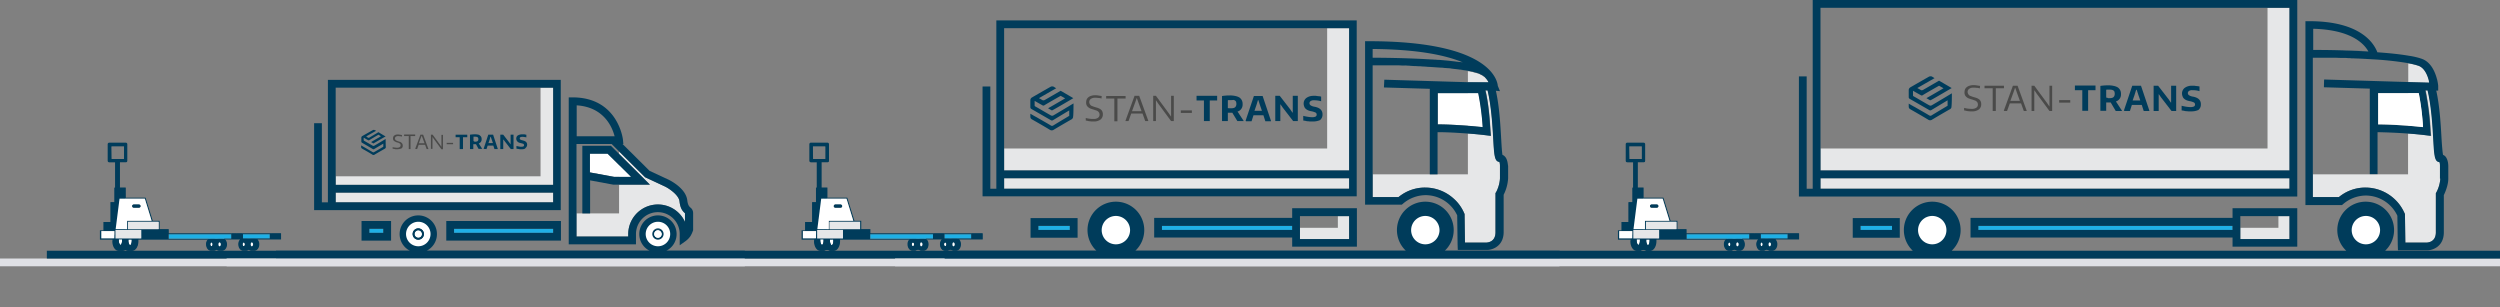 <?xml version="1.0" encoding="utf-8"?>
<svg id="Layer_1" data-name="Layer 1" xmlns="http://www.w3.org/2000/svg" xmlns:xlink="http://www.w3.org/1999/xlink" viewBox="0 0 1286.2 158"><rect x="0" y="0" width="1286.2" height="158" fill="#808080" stroke="none"/><defs><style>.cls-1,.cls-65{fill:none;}.cls-2{clip-path:url(#clip-path);}.cls-3{fill:#003c5b;}.cls-4{clip-path:url(#clip-path-5);}.cls-5{clip-path:url(#clip-path-14);}.cls-6{fill:#fff;}.cls-7{clip-path:url(#clip-path-20);}.cls-8{clip-path:url(#clip-path-21);}.cls-9{clip-path:url(#clip-path-22);}.cls-10{clip-path:url(#clip-path-23);}.cls-11{clip-path:url(#clip-path-27);}.cls-12{clip-path:url(#clip-path-31);}.cls-13{clip-path:url(#clip-path-35);}.cls-14{clip-path:url(#clip-path-36);}.cls-15{clip-path:url(#clip-path-40);}.cls-16{clip-path:url(#clip-path-46);}.cls-17{clip-path:url(#clip-path-70);}.cls-18{clip-path:url(#clip-path-74);}.cls-19{fill:#1fb0e6;}.cls-20{clip-path:url(#clip-path-90);}.cls-21{fill:#e6e7e8;}.cls-22{clip-path:url(#clip-path-104);}.cls-23{clip-path:url(#clip-path-106);}.cls-24{clip-path:url(#clip-path-110);}.cls-25{clip-path:url(#clip-path-119);}.cls-26{clip-path:url(#clip-path-125);}.cls-27{clip-path:url(#clip-path-126);}.cls-28{clip-path:url(#clip-path-127);}.cls-29{clip-path:url(#clip-path-128);}.cls-30{clip-path:url(#clip-path-132);}.cls-31{clip-path:url(#clip-path-136);}.cls-32{clip-path:url(#clip-path-140);}.cls-33{clip-path:url(#clip-path-141);}.cls-34{clip-path:url(#clip-path-145);}.cls-35{clip-path:url(#clip-path-151);}.cls-36{clip-path:url(#clip-path-175);}.cls-37{clip-path:url(#clip-path-179);}.cls-38{clip-path:url(#clip-path-195);}.cls-39{clip-path:url(#clip-path-209);}.cls-40{clip-path:url(#clip-path-211);}.cls-41{clip-path:url(#clip-path-215);}.cls-42{clip-path:url(#clip-path-224);}.cls-43{clip-path:url(#clip-path-230);}.cls-44{clip-path:url(#clip-path-231);}.cls-45{clip-path:url(#clip-path-232);}.cls-46{clip-path:url(#clip-path-233);}.cls-47{clip-path:url(#clip-path-237);}.cls-48{clip-path:url(#clip-path-241);}.cls-49{clip-path:url(#clip-path-245);}.cls-50{clip-path:url(#clip-path-246);}.cls-51{clip-path:url(#clip-path-250);}.cls-52{clip-path:url(#clip-path-256);}.cls-53{clip-path:url(#clip-path-280);}.cls-54{clip-path:url(#clip-path-284);}.cls-55{clip-path:url(#clip-path-300);}.cls-56{clip-path:url(#clip-path-314);}.cls-57{fill:#4a4a49;}.cls-58{fill:#dfe0e5;}.cls-59{clip-path:url(#clip-path-316);}.cls-60{clip-path:url(#clip-path-318);}.cls-61{clip-path:url(#clip-path-320);}.cls-62{clip-path:url(#clip-path-324);}.cls-63{clip-path:url(#clip-path-328);}.cls-64{clip-path:url(#clip-path-332);}.cls-65{stroke:#003c5b;stroke-miterlimit:10;stroke-width:4px;}</style><clipPath id="clip-path"><path class="cls-1" d="M106.3,125.7v.2c.1,1.6,1,2.9,2.2,2.9H110c1.2,0,2.3-1.4,2.3-3s-1-3-2.2-3h-1.6C107.3,122.7,106.3,124,106.3,125.7Z"/></clipPath><clipPath id="clip-path-5"><path class="cls-1" d="M58.2,124v.3c.1,2.5,1.4,4.4,3,4.4h2c1.7,0,3-2.1,3-4.7s-1.3-4.7-3-4.7H61C59.6,119.3,58.2,121.4,58.2,124Z"/></clipPath><clipPath id="clip-path-14"><path class="cls-1" d="M63,124v.3c.1,2.5,1.4,4.4,3,4.4h2c1.7,0,3-2.1,3-4.7s-1.3-4.7-3-4.7H65.8C64.3,119.3,63,121.4,63,124Z"/></clipPath><clipPath id="clip-path-20"><polygon class="cls-1" points="125.2 122.7 125.2 122.7 125.3 122.7 125.2 122.7"/></clipPath><clipPath id="clip-path-21"><polygon class="cls-1" points="130.1 122.7 130.1 122.7 130.2 122.7 130.1 122.7"/></clipPath><clipPath id="clip-path-22"><polygon class="cls-1" points="108.6 122.7 108.6 122.7 108.7 122.7 108.6 122.7"/></clipPath><clipPath id="clip-path-23"><path class="cls-1" d="M110.5,125.7v.2c.1,1.6,1,2.9,2.2,2.9h1.5c1.2,0,2.3-1.4,2.3-3s-1-3-2.2-3h-1.6C111.5,122.7,110.5,124,110.5,125.7Z"/></clipPath><clipPath id="clip-path-27"><path class="cls-1" d="M122.9,125.7v.2c.1,1.6,1,2.9,2.2,2.9h1.5c1.2,0,2.3-1.4,2.3-3s-1-3-2.2-3h-1.6C123.9,122.7,122.9,124,122.9,125.7Z"/></clipPath><clipPath id="clip-path-31"><path class="cls-1" d="M127.1,125.7v.2c.1,1.6,1,2.9,2.2,2.9h1.5c1.2,0,2.3-1.4,2.3-3s-1-3-2.2-3h-1.6C128.1,122.7,127.1,124,127.1,125.7Z"/></clipPath><clipPath id="clip-path-35"><polygon class="cls-1" points="113.5 122.7 113.5 122.7 113.6 122.7 113.5 122.7"/></clipPath><clipPath id="clip-path-36"><rect class="cls-1" x="119.3" y="120.2" width="5.4" height="2.7"/></clipPath><clipPath id="clip-path-40"><rect class="cls-1" x="139" y="120.2" width="5.4" height="2.7"/></clipPath><clipPath id="clip-path-46"><polygon class="cls-1" points="53.6 114.3 53.6 118.6 64.4 118.6 64.4 96.7 59.2 96.7 59.2 104.2 57.1 104.2 57.1 114.3 53.6 114.3"/></clipPath><clipPath id="clip-path-70"><rect class="cls-1" x="59.57" y="83.29" width="1.9" height="13.4"/></clipPath><clipPath id="clip-path-74"><path class="cls-1" d="M55.8,74.3v8.5a.47.47,0,0,0,.5.5h8.5a.47.47,0,0,0,.5-.5V74.3a.47.47,0,0,0-.5-.5H56.3A.47.47,0,0,0,55.8,74.3Zm1.3,1.1a.27.27,0,0,1,.3-.3h6.3a.27.27,0,0,1,.3.3v6.3a.27.27,0,0,1-.3.3H57.4a.27.27,0,0,1-.3-.3Z"/></clipPath><clipPath id="clip-path-90"><rect class="cls-1" x="59.26" y="118.17" width="27.3" height="4.8"/></clipPath><clipPath id="clip-path-104"><rect class="cls-1" x="68.3" y="105.4" width="3.8" height="1.2" rx="0.5"/></clipPath><clipPath id="clip-path-106"><path class="cls-1" d="M467.2,125.7v.2c.1,1.6,1,2.9,2.2,2.9h1.5c1.2,0,2.3-1.4,2.3-3s-1-3-2.2-3h-1.6C468.2,122.7,467.2,124,467.2,125.7Z"/></clipPath><clipPath id="clip-path-110"><path class="cls-1" d="M419.1,124v.3c.1,2.5,1.4,4.4,3,4.4h2c1.7,0,3-2.1,3-4.7s-1.3-4.7-3-4.7h-2.2C420.5,119.3,419.1,121.4,419.1,124Z"/></clipPath><clipPath id="clip-path-119"><path class="cls-1" d="M423.9,124v.3c.1,2.5,1.4,4.4,3,4.4h2c1.7,0,3-2.1,3-4.7s-1.3-4.7-3-4.7h-2.2C425.3,119.3,423.9,121.4,423.9,124Z"/></clipPath><clipPath id="clip-path-125"><polygon class="cls-1" points="486.1 122.7 486.1 122.7 486.2 122.7 486.1 122.7"/></clipPath><clipPath id="clip-path-126"><polygon class="cls-1" points="491 122.7 491 122.7 491.1 122.7 491 122.7"/></clipPath><clipPath id="clip-path-127"><polygon class="cls-1" points="469.6 122.7 469.6 122.7 469.7 122.7 469.6 122.7"/></clipPath><clipPath id="clip-path-128"><path class="cls-1" d="M471.5,125.7v.2c.1,1.6,1,2.9,2.2,2.9h1.5c1.2,0,2.3-1.4,2.3-3s-1-3-2.2-3h-1.6C472.5,122.7,471.5,124,471.5,125.7Z"/></clipPath><clipPath id="clip-path-132"><path class="cls-1" d="M483.8,125.7v.2c.1,1.6,1,2.9,2.2,2.9h1.5c1.2,0,2.3-1.4,2.3-3s-1-3-2.2-3H486C484.8,122.7,483.8,124,483.8,125.7Z"/></clipPath><clipPath id="clip-path-136"><path class="cls-1" d="M488.1,125.7v.2c.1,1.6,1,2.9,2.2,2.9h1.5c1.2,0,2.3-1.4,2.3-3s-1-3-2.2-3h-1.6C489.1,122.7,488.1,124,488.1,125.7Z"/></clipPath><clipPath id="clip-path-140"><polygon class="cls-1" points="474.5 122.7 474.5 122.7 474.6 122.7 474.5 122.7"/></clipPath><clipPath id="clip-path-141"><rect class="cls-1" x="480.3" y="120.2" width="5.4" height="2.7"/></clipPath><clipPath id="clip-path-145"><rect class="cls-1" x="499.9" y="120.2" width="5.4" height="2.7"/></clipPath><clipPath id="clip-path-151"><polygon class="cls-1" points="414.5 114.3 414.5 118.6 425.4 118.6 425.4 96.7 420.1 96.7 420.1 104.2 418.1 104.2 418.1 114.3 414.5 114.3"/></clipPath><clipPath id="clip-path-175"><rect class="cls-1" x="420.53" y="83.29" width="1.9" height="13.4"/></clipPath><clipPath id="clip-path-179"><path class="cls-1" d="M416.7,74.3v8.5a.47.47,0,0,0,.5.5h8.5a.47.47,0,0,0,.5-.5V74.3a.47.47,0,0,0-.5-.5h-8.5A.47.47,0,0,0,416.7,74.3Zm1.3,1.1a.27.27,0,0,1,.3-.3h6.3a.27.27,0,0,1,.3.3v6.3a.27.27,0,0,1-.3.3h-6.3a.27.27,0,0,1-.3-.3Z"/></clipPath><clipPath id="clip-path-195"><rect class="cls-1" x="420.22" y="118.17" width="27.3" height="4.8"/></clipPath><clipPath id="clip-path-209"><rect class="cls-1" x="429.2" y="105.4" width="3.8" height="1.2" rx="0.5"/></clipPath><clipPath id="clip-path-211"><path class="cls-1" d="M887.2,125.7v.2c.1,1.6,1,2.9,2.2,2.9h1.5c1.2,0,2.3-1.4,2.3-3s-1-3-2.2-3h-1.6C888.2,122.7,887.2,124,887.2,125.7Z"/></clipPath><clipPath id="clip-path-215"><path class="cls-1" d="M839.1,124v.3c.1,2.5,1.4,4.4,3,4.4h2c1.7,0,3-2.1,3-4.7s-1.3-4.7-3-4.7h-2.2C840.5,119.3,839.1,121.4,839.1,124Z"/></clipPath><clipPath id="clip-path-224"><path class="cls-1" d="M843.9,124v.3c.1,2.5,1.4,4.4,3,4.4h2c1.7,0,3-2.1,3-4.7s-1.3-4.7-3-4.7h-2.2C845.2,119.3,843.9,121.4,843.9,124Z"/></clipPath><clipPath id="clip-path-230"><polygon class="cls-1" points="906.1 122.7 906.1 122.7 906.2 122.7 906.1 122.7"/></clipPath><clipPath id="clip-path-231"><polygon class="cls-1" points="911 122.7 911 122.7 911.1 122.7 911 122.7"/></clipPath><clipPath id="clip-path-232"><polygon class="cls-1" points="889.5 122.7 889.5 122.7 889.6 122.7 889.5 122.7"/></clipPath><clipPath id="clip-path-233"><path class="cls-1" d="M891.4,125.7v.2c.1,1.6,1,2.9,2.2,2.9h1.5c1.2,0,2.3-1.4,2.3-3s-1-3-2.2-3h-1.6C892.4,122.7,891.4,124,891.4,125.7Z"/></clipPath><clipPath id="clip-path-237"><path class="cls-1" d="M903.8,125.7v.2c.1,1.6,1,2.9,2.2,2.9h1.5c1.2,0,2.3-1.4,2.3-3s-1-3-2.2-3H906C904.8,122.7,903.8,124,903.8,125.7Z"/></clipPath><clipPath id="clip-path-241"><path class="cls-1" d="M908,125.7v.2c.1,1.6,1,2.9,2.2,2.9h1.5c1.2,0,2.3-1.4,2.3-3s-1-3-2.2-3h-1.6C909.1,122.7,908,124,908,125.7Z"/></clipPath><clipPath id="clip-path-245"><polygon class="cls-1" points="894.4 122.7 894.4 122.7 894.5 122.7 894.4 122.7"/></clipPath><clipPath id="clip-path-246"><rect class="cls-1" x="900.2" y="120.2" width="5.4" height="2.7"/></clipPath><clipPath id="clip-path-250"><rect class="cls-1" x="919.9" y="120.2" width="5.4" height="2.7"/></clipPath><clipPath id="clip-path-256"><polygon class="cls-1" points="834.5 114.3 834.5 118.6 845.3 118.6 845.3 96.7 840.1 96.7 840.1 104.2 838 104.2 838 114.3 834.5 114.3"/></clipPath><clipPath id="clip-path-280"><rect class="cls-1" x="840.47" y="83.29" width="1.9" height="13.4"/></clipPath><clipPath id="clip-path-284"><path class="cls-1" d="M836.7,74.3v8.5a.47.47,0,0,0,.5.5h8.5a.47.47,0,0,0,.5-.5V74.3a.47.47,0,0,0-.5-.5h-8.5A.47.47,0,0,0,836.7,74.3Zm1.3,1.1a.27.27,0,0,1,.3-.3h6.3a.27.27,0,0,1,.3.3v6.3a.27.27,0,0,1-.3.3h-6.3a.27.27,0,0,1-.3-.3Z"/></clipPath><clipPath id="clip-path-300"><rect class="cls-1" x="840.16" y="118.17" width="27.3" height="4.8"/></clipPath><clipPath id="clip-path-314"><rect class="cls-1" x="849.2" y="105.4" width="3.8" height="1.2" rx="0.5"/></clipPath><clipPath id="clip-path-316"><circle class="cls-1" cx="1217.1" cy="118.4" r="12.6"/></clipPath><clipPath id="clip-path-318"><circle class="cls-1" cx="994.1" cy="118.4" r="12.6"/></clipPath><clipPath id="clip-path-320"><circle class="cls-1" cx="733.3" cy="118.4" r="12.6"/></clipPath><clipPath id="clip-path-324"><circle class="cls-1" cx="574.1" cy="118.4" r="12.6"/></clipPath><clipPath id="clip-path-328"><circle class="cls-1" cx="338.5" cy="120.4" r="7.6"/></clipPath><clipPath id="clip-path-332"><circle class="cls-1" cx="215.2" cy="120.4" r="7.6"/></clipPath></defs><g class="cls-2"><rect class="cls-1" x="108.1" y="121.8" width="4.5" height="4.5"/><rect class="cls-3" x="108.1" y="121.8" width="4.5" height="4.5"/></g><g class="cls-2"><rect class="cls-1" x="108.1" y="126.3" width="4.5" height="4.5"/><rect class="cls-3" x="108.1" y="126.3" width="4.5" height="4.5"/></g><g class="cls-2"><rect class="cls-1" x="103.5" y="121.8" width="4.5" height="4.5"/><rect class="cls-3" x="103.5" y="121.8" width="4.5" height="4.5"/></g><g class="cls-2"><rect class="cls-1" x="103.5" y="126.3" width="4.5" height="4.5"/><rect class="cls-3" x="103.5" y="126.3" width="4.5" height="4.5"/></g><g class="cls-4"><rect class="cls-1" x="62.8" y="117.3" width="4.5" height="4.5"/><rect class="cls-3" x="62.8" y="117.3" width="4.5" height="4.5"/></g><g class="cls-4"><rect class="cls-1" x="62.8" y="121.8" width="4.5" height="4.5"/><rect class="cls-3" x="62.8" y="121.8" width="4.5" height="4.5"/></g><g class="cls-4"><rect class="cls-1" x="62.8" y="126.3" width="4.5" height="4.5"/><rect class="cls-3" x="62.8" y="126.3" width="4.5" height="4.5"/></g><g class="cls-4"><rect class="cls-1" x="58.3" y="117.3" width="4.5" height="4.5"/><rect class="cls-3" x="58.3" y="117.3" width="4.5" height="4.5"/></g><g class="cls-4"><rect class="cls-1" x="58.3" y="121.8" width="4.5" height="4.5"/><rect class="cls-3" x="58.3" y="121.8" width="4.5" height="4.5"/></g><g class="cls-4"><rect class="cls-1" x="58.3" y="126.3" width="4.5" height="4.5"/><rect class="cls-3" x="58.3" y="126.3" width="4.5" height="4.5"/></g><g class="cls-4"><rect class="cls-1" x="53.7" y="117.3" width="4.5" height="4.5"/><rect class="cls-3" x="53.7" y="117.3" width="4.5" height="4.5"/></g><g class="cls-4"><rect class="cls-1" x="53.7" y="121.8" width="4.5" height="4.5"/><rect class="cls-3" x="53.7" y="121.8" width="4.5" height="4.5"/></g><g class="cls-4"><rect class="cls-1" x="53.7" y="126.3" width="4.5" height="4.5"/><rect class="cls-3" x="53.7" y="126.3" width="4.5" height="4.5"/></g><path class="cls-3" d="M66.5,123.2h-.3v.5a4,4,0,0,0,.3,1.7,6.15,6.15,0,0,0,.1-1.4A2,2,0,0,1,66.5,123.2Z"/><g class="cls-5"><rect class="cls-1" x="67.3" y="117.3" width="4.5" height="4.5"/><rect class="cls-3" x="67.3" y="117.3" width="4.5" height="4.5"/></g><g class="cls-5"><rect class="cls-1" x="67.3" y="121.8" width="4.5" height="4.5"/><rect class="cls-3" x="67.3" y="121.8" width="4.5" height="4.5"/></g><g class="cls-5"><rect class="cls-1" x="67.3" y="126.3" width="4.5" height="4.5"/><rect class="cls-3" x="67.3" y="126.3" width="4.5" height="4.5"/></g><g class="cls-5"><rect class="cls-1" x="62.8" y="117.3" width="4.5" height="4.5"/><rect class="cls-3" x="62.8" y="117.3" width="4.5" height="4.5"/></g><g class="cls-5"><rect class="cls-1" x="62.8" y="121.8" width="4.5" height="4.5"/><rect class="cls-3" x="62.8" y="121.8" width="4.5" height="4.5"/></g><g class="cls-5"><rect class="cls-1" x="62.8" y="126.3" width="4.5" height="4.5"/><rect class="cls-3" x="62.8" y="126.3" width="4.5" height="4.5"/></g><path class="cls-6" d="M62.8,123.6h0v.5c-.1,1.2-.5,1.9-.8,1.9s-.9-.9-.9-2.4v-.5h1.7Z"/><path class="cls-6" d="M67.8,123.7c0,1.5-.5,2.4-.9,2.4-.2,0-.4-.2-.6-.7a4,4,0,0,1-.3-1.7v-.5h1.7A.75.75,0,0,1,67.8,123.7Z"/><g class="cls-7"><rect class="cls-1" x="121.7" y="121.8" width="4.5" height="4.5"/><rect class="cls-3" x="121.7" y="121.8" width="4.5" height="4.5"/></g><g class="cls-8"><rect class="cls-1" x="126.2" y="121.8" width="4.5" height="4.5"/><rect class="cls-3" x="126.2" y="121.8" width="4.5" height="4.5"/></g><g class="cls-9"><rect class="cls-1" x="108.1" y="121.8" width="4.5" height="4.5"/><rect class="cls-3" x="108.1" y="121.8" width="4.5" height="4.5"/></g><path class="cls-6" d="M109.4,125.7c0,.5-.3,1-.6,1h-.1a1.25,1.25,0,0,1,0-2h.1A1.05,1.05,0,0,1,109.4,125.7Z"/><path class="cls-3" d="M115.9,123.2c-.1-.1-.2-.2-.3-.2s-.2-.2-.3-.2h-7.8c-.1.1-.2.1-.3.2s-.2.1-.3.2a3.49,3.49,0,0,0-.9,2.5v.2c.1,1.7,1.2,3.1,2.5,3.1H110a2.39,2.39,0,0,0,1.4-.5,2.39,2.39,0,0,0,1.4.5h1.5c1.4,0,2.5-1.5,2.5-3.3A4,4,0,0,0,115.9,123.2Zm-7.1,3.5h0a.92.92,0,0,1-.6-1,1,1,0,0,1,.5-1h.1c.3,0,.6.5.6,1S109.1,126.7,108.8,126.7Zm4.2,0h0c-.3,0-.4-.2-.5-.4a1.85,1.85,0,0,1,0-1.2c.1-.2.3-.4.4-.4h.1c.3,0,.6.5.6,1S113.3,126.7,113,126.7Z"/><g class="cls-10"><rect class="cls-1" x="112.6" y="121.8" width="4.5" height="4.5"/><rect class="cls-3" x="112.6" y="121.8" width="4.5" height="4.5"/></g><g class="cls-10"><rect class="cls-1" x="112.6" y="126.3" width="4.5" height="4.5"/><rect class="cls-3" x="112.6" y="126.3" width="4.5" height="4.5"/></g><g class="cls-10"><rect class="cls-1" x="108.1" y="121.8" width="4.5" height="4.5"/><rect class="cls-3" x="108.1" y="121.8" width="4.5" height="4.5"/></g><g class="cls-10"><rect class="cls-1" x="108.1" y="126.3" width="4.5" height="4.5"/><rect class="cls-3" x="108.1" y="126.3" width="4.5" height="4.5"/></g><path class="cls-6" d="M113.6,125.7c0,.5-.3,1-.6,1h-.1c-.2,0-.3-.2-.4-.4a1.85,1.85,0,0,1,0-1.2c.1-.2.3-.4.4-.4h.1A1.05,1.05,0,0,1,113.6,125.7Z"/><g class="cls-11"><rect class="cls-1" x="126.2" y="121.8" width="4.5" height="4.5"/><rect class="cls-3" x="126.2" y="121.8" width="4.5" height="4.5"/></g><g class="cls-11"><rect class="cls-1" x="126.2" y="126.3" width="4.5" height="4.5"/><rect class="cls-3" x="126.2" y="126.3" width="4.5" height="4.5"/></g><g class="cls-11"><rect class="cls-1" x="121.7" y="121.8" width="4.5" height="4.5"/><rect class="cls-3" x="121.7" y="121.8" width="4.5" height="4.5"/></g><g class="cls-11"><rect class="cls-1" x="121.7" y="126.3" width="4.5" height="4.5"/><rect class="cls-3" x="121.7" y="126.3" width="4.5" height="4.5"/></g><path class="cls-6" d="M126,125.7c0,.5-.3,1-.6,1h-.1a1.25,1.25,0,0,1,0-2h.1A1.05,1.05,0,0,1,126,125.7Z"/><g class="cls-12"><rect class="cls-1" x="130.7" y="121.8" width="4.5" height="4.5"/><rect class="cls-3" x="130.7" y="121.8" width="4.5" height="4.5"/></g><g class="cls-12"><rect class="cls-1" x="130.7" y="126.3" width="4.5" height="4.5"/><rect class="cls-3" x="130.7" y="126.3" width="4.5" height="4.5"/></g><g class="cls-12"><rect class="cls-1" x="126.2" y="121.8" width="4.5" height="4.5"/><rect class="cls-3" x="126.2" y="121.8" width="4.5" height="4.5"/></g><g class="cls-12"><rect class="cls-1" x="126.2" y="126.3" width="4.5" height="4.5"/><rect class="cls-3" x="126.2" y="126.3" width="4.5" height="4.5"/></g><g class="cls-13"><rect class="cls-1" x="112.6" y="121.8" width="4.5" height="4.5"/><rect class="cls-3" x="112.6" y="121.8" width="4.5" height="4.5"/></g><g class="cls-14"><rect class="cls-1" x="121.7" y="117.3" width="4.5" height="4.5"/><rect class="cls-3" x="121.7" y="117.3" width="4.5" height="4.5"/></g><g class="cls-14"><rect class="cls-1" x="121.7" y="121.8" width="4.5" height="4.5"/><rect class="cls-3" x="121.7" y="121.8" width="4.5" height="4.5"/></g><g class="cls-14"><rect class="cls-1" x="117.1" y="117.3" width="4.5" height="4.5"/><rect class="cls-3" x="117.1" y="117.3" width="4.5" height="4.5"/></g><g class="cls-14"><rect class="cls-1" x="117.1" y="121.8" width="4.5" height="4.5"/><rect class="cls-3" x="117.1" y="121.8" width="4.5" height="4.5"/></g><g class="cls-15"><rect class="cls-1" x="144.3" y="117.3" width="4.5" height="4.5"/><rect class="cls-3" x="144.3" y="117.3" width="4.5" height="4.5"/></g><g class="cls-15"><rect class="cls-1" x="144.3" y="121.8" width="4.5" height="4.5"/><rect class="cls-3" x="144.3" y="121.8" width="4.5" height="4.5"/></g><g class="cls-15"><rect class="cls-1" x="139.8" y="117.3" width="4.5" height="4.5"/><rect class="cls-3" x="139.8" y="117.3" width="4.5" height="4.5"/></g><g class="cls-15"><rect class="cls-1" x="139.8" y="121.8" width="4.5" height="4.5"/><rect class="cls-3" x="139.8" y="121.8" width="4.5" height="4.5"/></g><g class="cls-15"><rect class="cls-1" x="135.2" y="117.3" width="4.5" height="4.5"/><rect class="cls-3" x="135.2" y="117.3" width="4.5" height="4.5"/></g><g class="cls-15"><rect class="cls-1" x="135.2" y="121.8" width="4.5" height="4.5"/><rect class="cls-3" x="135.2" y="121.8" width="4.5" height="4.5"/></g><g class="cls-16"><rect class="cls-1" x="62.8" y="94.6" width="4.5" height="4.5"/><rect class="cls-3" x="62.8" y="94.6" width="4.5" height="4.5"/></g><g class="cls-16"><rect class="cls-1" x="62.8" y="99.2" width="4.5" height="4.5"/><rect class="cls-3" x="62.8" y="99.2" width="4.5" height="4.5"/></g><g class="cls-16"><rect class="cls-1" x="62.8" y="103.7" width="4.5" height="4.5"/><rect class="cls-3" x="62.8" y="103.7" width="4.5" height="4.5"/></g><g class="cls-16"><rect class="cls-1" x="62.8" y="108.2" width="4.5" height="4.5"/><rect class="cls-3" x="62.8" y="108.2" width="4.5" height="4.5"/></g><g class="cls-16"><rect class="cls-1" x="62.8" y="112.8" width="4.5" height="4.5"/><rect class="cls-3" x="62.8" y="112.8" width="4.5" height="4.5"/></g><g class="cls-16"><rect class="cls-1" x="62.8" y="117.3" width="4.5" height="4.5"/><rect class="cls-3" x="62.8" y="117.3" width="4.5" height="4.5"/></g><g class="cls-16"><rect class="cls-1" x="58.3" y="94.6" width="4.5" height="4.5"/><rect class="cls-3" x="58.3" y="94.6" width="4.5" height="4.5"/></g><g class="cls-16"><rect class="cls-1" x="58.3" y="99.2" width="4.5" height="4.5"/><rect class="cls-3" x="58.3" y="99.2" width="4.5" height="4.5"/></g><g class="cls-16"><rect class="cls-1" x="58.3" y="103.7" width="4.5" height="4.5"/><rect class="cls-3" x="58.3" y="103.7" width="4.5" height="4.5"/></g><g class="cls-16"><rect class="cls-1" x="58.3" y="108.2" width="4.5" height="4.5"/><rect class="cls-3" x="58.3" y="108.2" width="4.5" height="4.5"/></g><g class="cls-16"><rect class="cls-1" x="58.3" y="112.8" width="4.5" height="4.5"/><rect class="cls-3" x="58.3" y="112.8" width="4.5" height="4.5"/></g><g class="cls-16"><rect class="cls-1" x="58.3" y="117.3" width="4.5" height="4.5"/><rect class="cls-3" x="58.3" y="117.3" width="4.5" height="4.5"/></g><g class="cls-16"><rect class="cls-1" x="53.7" y="94.6" width="4.5" height="4.5"/><rect class="cls-3" x="53.7" y="94.6" width="4.5" height="4.5"/></g><g class="cls-16"><rect class="cls-1" x="53.7" y="99.2" width="4.5" height="4.5"/><rect class="cls-3" x="53.7" y="99.2" width="4.5" height="4.5"/></g><g class="cls-16"><rect class="cls-1" x="53.7" y="103.7" width="4.5" height="4.5"/><rect class="cls-3" x="53.7" y="103.7" width="4.5" height="4.5"/></g><g class="cls-16"><rect class="cls-1" x="53.7" y="108.2" width="4.5" height="4.5"/><rect class="cls-3" x="53.7" y="108.2" width="4.5" height="4.5"/></g><g class="cls-16"><rect class="cls-1" x="53.7" y="112.8" width="4.5" height="4.5"/><rect class="cls-3" x="53.7" y="112.8" width="4.5" height="4.5"/></g><g class="cls-16"><rect class="cls-1" x="53.7" y="117.3" width="4.5" height="4.5"/><rect class="cls-3" x="53.7" y="117.3" width="4.5" height="4.5"/></g><g class="cls-16"><rect class="cls-1" x="49.2" y="94.6" width="4.5" height="4.5"/><rect class="cls-3" x="49.2" y="94.6" width="4.5" height="4.5"/></g><g class="cls-16"><rect class="cls-1" x="49.2" y="99.2" width="4.5" height="4.5"/><rect class="cls-3" x="49.2" y="99.2" width="4.5" height="4.5"/></g><g class="cls-16"><rect class="cls-1" x="49.2" y="103.7" width="4.5" height="4.5"/><rect class="cls-3" x="49.2" y="103.7" width="4.5" height="4.5"/></g><g class="cls-16"><rect class="cls-1" x="49.2" y="108.2" width="4.5" height="4.5"/><rect class="cls-3" x="49.2" y="108.2" width="4.5" height="4.5"/></g><g class="cls-16"><rect class="cls-1" x="49.2" y="112.8" width="4.5" height="4.5"/><rect class="cls-3" x="49.2" y="112.8" width="4.5" height="4.5"/></g><g class="cls-16"><rect class="cls-1" x="49.2" y="117.3" width="4.5" height="4.5"/><rect class="cls-3" x="49.2" y="117.3" width="4.5" height="4.5"/></g><g class="cls-17"><rect class="cls-1" x="58.3" y="81.1" width="4.5" height="4.5"/><rect class="cls-3" x="58.3" y="81.1" width="4.5" height="4.5"/></g><g class="cls-17"><rect class="cls-1" x="58.3" y="85.6" width="4.5" height="4.5"/><rect class="cls-3" x="58.3" y="85.6" width="4.5" height="4.5"/></g><g class="cls-17"><rect class="cls-1" x="58.3" y="90.1" width="4.5" height="4.5"/><rect class="cls-3" x="58.3" y="90.1" width="4.5" height="4.5"/></g><g class="cls-17"><rect class="cls-1" x="58.3" y="94.6" width="4.5" height="4.5"/><rect class="cls-3" x="58.3" y="94.6" width="4.5" height="4.5"/></g><g class="cls-18"><rect class="cls-1" x="61.4" y="69.5" width="4.5" height="4.5"/><rect class="cls-3" x="61.4" y="69.5" width="4.5" height="4.5"/></g><g class="cls-18"><rect class="cls-1" x="61.4" y="74.1" width="4.5" height="4.5"/><rect class="cls-3" x="61.4" y="74.1" width="4.5" height="4.5"/></g><g class="cls-18"><rect class="cls-1" x="61.4" y="78.6" width="4.5" height="4.5"/><rect class="cls-3" x="61.4" y="78.6" width="4.5" height="4.5"/></g><g class="cls-18"><rect class="cls-1" x="61.4" y="83.1" width="4.5" height="4.5"/><rect class="cls-3" x="61.4" y="83.1" width="4.5" height="4.5"/></g><g class="cls-18"><rect class="cls-1" x="56.9" y="69.5" width="4.5" height="4.5"/><rect class="cls-3" x="56.9" y="69.5" width="4.5" height="4.5"/></g><g class="cls-18"><rect class="cls-1" x="56.9" y="74.1" width="4.5" height="4.5"/><rect class="cls-3" x="56.9" y="74.1" width="4.5" height="4.5"/></g><g class="cls-18"><rect class="cls-1" x="56.9" y="78.6" width="4.5" height="4.5"/><rect class="cls-3" x="56.9" y="78.6" width="4.5" height="4.5"/></g><g class="cls-18"><rect class="cls-1" x="56.9" y="83.1" width="4.5" height="4.5"/><rect class="cls-3" x="56.9" y="83.1" width="4.5" height="4.5"/></g><g class="cls-18"><rect class="cls-1" x="52.4" y="69.5" width="4.5" height="4.5"/><rect class="cls-3" x="52.4" y="69.5" width="4.5" height="4.5"/></g><g class="cls-18"><rect class="cls-1" x="52.4" y="74.1" width="4.5" height="4.5"/><rect class="cls-3" x="52.4" y="74.1" width="4.5" height="4.5"/></g><g class="cls-18"><rect class="cls-1" x="52.4" y="78.6" width="4.5" height="4.5"/><rect class="cls-3" x="52.4" y="78.6" width="4.5" height="4.5"/></g><g class="cls-18"><rect class="cls-1" x="52.4" y="83.1" width="4.5" height="4.5"/><rect class="cls-3" x="52.4" y="83.1" width="4.5" height="4.5"/></g><g class="cls-18"><rect class="cls-1" x="61.4" y="74.1" width="4.5" height="4.5"/><rect class="cls-3" x="61.4" y="74.1" width="4.5" height="4.5"/></g><g class="cls-18"><rect class="cls-1" x="61.4" y="78.6" width="4.5" height="4.5"/><rect class="cls-3" x="61.4" y="78.6" width="4.5" height="4.5"/></g><g class="cls-18"><rect class="cls-1" x="56.9" y="74.1" width="4.5" height="4.5"/><rect class="cls-3" x="56.9" y="74.1" width="4.5" height="4.5"/></g><g class="cls-18"><rect class="cls-1" x="56.9" y="78.6" width="4.5" height="4.5"/><rect class="cls-3" x="56.9" y="78.6" width="4.5" height="4.5"/></g><rect class="cls-19" x="86.8" y="120.5" width="32.3" height="2.3"/><rect class="cls-19" x="125" y="120.5" width="13.8" height="2.3"/><g class="cls-20"><rect class="cls-1" x="85.4" y="117.3" width="4.5" height="4.5"/><rect class="cls-3" x="85.4" y="117.3" width="4.5" height="4.5"/></g><g class="cls-20"><rect class="cls-1" x="85.4" y="121.8" width="4.5" height="4.5"/><rect class="cls-3" x="85.4" y="121.8" width="4.5" height="4.5"/></g><g class="cls-20"><rect class="cls-1" x="80.9" y="117.3" width="4.5" height="4.5"/><rect class="cls-3" x="80.9" y="117.3" width="4.5" height="4.5"/></g><g class="cls-20"><rect class="cls-1" x="80.9" y="121.8" width="4.5" height="4.5"/><rect class="cls-3" x="80.9" y="121.8" width="4.5" height="4.5"/></g><g class="cls-20"><rect class="cls-1" x="76.4" y="117.3" width="4.5" height="4.5"/><rect class="cls-3" x="76.4" y="117.3" width="4.5" height="4.5"/></g><g class="cls-20"><rect class="cls-1" x="76.4" y="121.8" width="4.5" height="4.5"/><rect class="cls-3" x="76.4" y="121.8" width="4.5" height="4.5"/></g><g class="cls-20"><rect class="cls-1" x="71.9" y="117.3" width="4.5" height="4.5"/><rect class="cls-3" x="71.9" y="117.3" width="4.5" height="4.5"/></g><g class="cls-20"><rect class="cls-1" x="71.9" y="121.8" width="4.5" height="4.5"/><rect class="cls-3" x="71.9" y="121.8" width="4.5" height="4.5"/></g><g class="cls-20"><rect class="cls-1" x="67.3" y="117.3" width="4.5" height="4.5"/><rect class="cls-3" x="67.3" y="117.3" width="4.5" height="4.5"/></g><g class="cls-20"><rect class="cls-1" x="67.3" y="121.8" width="4.5" height="4.5"/><rect class="cls-3" x="67.3" y="121.8" width="4.5" height="4.5"/></g><g class="cls-20"><rect class="cls-1" x="62.8" y="117.3" width="4.5" height="4.5"/><rect class="cls-3" x="62.8" y="117.3" width="4.5" height="4.5"/></g><g class="cls-20"><rect class="cls-1" x="62.8" y="121.8" width="4.5" height="4.5"/><rect class="cls-3" x="62.8" y="121.8" width="4.5" height="4.5"/></g><g class="cls-20"><rect class="cls-1" x="58.3" y="117.3" width="4.5" height="4.5"/><rect class="cls-3" x="58.3" y="117.3" width="4.5" height="4.5"/></g><g class="cls-20"><rect class="cls-1" x="58.3" y="121.8" width="4.5" height="4.5"/><rect class="cls-3" x="58.3" y="121.8" width="4.5" height="4.5"/></g><path class="cls-6" d="M65.9,114.1v3.8H81.6v-3.8Z"/><rect class="cls-6" x="52" y="118.9" width="6.9" height="3.9"/><path class="cls-3" d="M144.6,120H86.8v-2.1H82.1v-4.3H78.6l-3.7-11.9H64.7V96.5h-3v-13h3a.79.79,0,0,0,.8-.8V74.2a.79.79,0,0,0-.8-.8H56.2a.79.79,0,0,0-.8.8v8.5a.79.79,0,0,0,.8.8h3v13h-.4V104h-2v10.2H53.2v4.3H51.4v4.8h6.5c0,.3-.1.6-.1.8v.3c.1,2.6,1.5,4.7,3.3,4.7h2a2.39,2.39,0,0,0,1.4-.5,2.39,2.39,0,0,0,1.4.5h2c1.8,0,3.3-2.2,3.3-5v-.8h35.7c.1-.1.2-.2.3-.2s.2-.2.3-.2H86.7v-2.4H119v2.3h-3.8c.1.1.2.1.3.2s.2.1.3.2h7.7a3.49,3.49,0,0,0-.9,2.5v.2c.1,1.7,1.2,3.1,2.5,3.1h1.5a2.39,2.39,0,0,0,1.4-.5,2.39,2.39,0,0,0,1.4.5h1.5c1.4,0,2.5-1.5,2.5-3.3a3.49,3.49,0,0,0-.9-2.5h12.1ZM59,122.7H52.1v-3.9H59Zm15.5-20.5L78,113.6H65.4v4.3H59.5l2-15.7ZM57.4,81.8c-.1,0-.1-.1,0,0l-.1-6.4a.1.1,0,0,1,.1-.1h6.3a.1.1,0,0,1,.1.1v6.3a.1.1,0,0,1-.1.1Zm5.4,41.9v.4c-.1,1.2-.5,1.9-.8,1.9s-.9-.9-.9-2.4v-.5h1.7v.6Zm4.2,2.4c-.2,0-.4-.2-.6-.7a4,4,0,0,1-.3-1.7v-.5h1.7v.5C67.8,125.2,67.3,126.1,67,126.1Zm5.7-3.4H59.4v-4.4H72.7Zm8.9-4.8H65.9v-3.8H81.6Zm43.8,8.8h0a.92.92,0,0,1-.6-1,1,1,0,0,1,.5-1h.1c.3,0,.6.5.6,1S125.7,126.7,125.4,126.7Zm4.2,0h0c-.3,0-.4-.2-.5-.4a1.85,1.85,0,0,1,0-1.2c.1-.2.3-.4.4-.4h.1c.3,0,.6.5.6,1S129.9,126.7,129.6,126.7Zm9.2-4H125v-2.2h13.8Z"/><path class="cls-6" d="M130.2,125.7c0,.5-.3,1-.6,1h-.1c-.2,0-.3-.2-.4-.4a1.85,1.85,0,0,1,0-1.2c.1-.2.3-.4.4-.4h.1A1.05,1.05,0,0,1,130.2,125.7Z"/><path class="cls-6" d="M74.5,102.2h-13l-2,15.7h5.9v-4.3H78Zm-3,4.7H68.8a.8.8,0,0,1,0-1.6h2.7a.79.79,0,0,1,.8.8A.86.86,0,0,1,71.5,106.9Z"/><rect class="cls-21" x="65.9" y="114.1" width="15.7" height="3.8"/><g class="cls-22"><rect class="cls-1" x="71.9" y="103.7" width="4.5" height="4.5"/><rect class="cls-3" x="71.9" y="103.7" width="4.5" height="4.5"/></g><g class="cls-22"><rect class="cls-1" x="67.3" y="103.7" width="4.5" height="4.5"/><rect class="cls-3" x="67.3" y="103.7" width="4.5" height="4.5"/></g><path class="cls-3" d="M72.3,106a.79.79,0,0,1-.8.8H68.8a.8.8,0,0,1,0-1.6h2.7A.86.86,0,0,1,72.3,106Z"/><rect class="cls-21" x="59.4" y="118.3" width="13.3" height="4.4"/><g class="cls-23"><rect class="cls-1" x="469" y="121.8" width="4.5" height="4.5"/><rect class="cls-3" x="469" y="121.8" width="4.5" height="4.5"/></g><g class="cls-23"><rect class="cls-1" x="469" y="126.3" width="4.5" height="4.5"/><rect class="cls-3" x="469" y="126.3" width="4.5" height="4.5"/></g><g class="cls-23"><rect class="cls-1" x="464.5" y="121.8" width="4.5" height="4.5"/><rect class="cls-3" x="464.5" y="121.8" width="4.5" height="4.5"/></g><g class="cls-23"><rect class="cls-1" x="464.5" y="126.3" width="4.5" height="4.5"/><rect class="cls-3" x="464.5" y="126.3" width="4.5" height="4.5"/></g><g class="cls-24"><rect class="cls-1" x="423.7" y="117.3" width="4.5" height="4.5"/><rect class="cls-3" x="423.7" y="117.3" width="4.5" height="4.5"/></g><g class="cls-24"><rect class="cls-1" x="423.7" y="121.8" width="4.5" height="4.5"/><rect class="cls-3" x="423.7" y="121.8" width="4.5" height="4.5"/></g><g class="cls-24"><rect class="cls-1" x="423.7" y="126.3" width="4.5" height="4.5"/><rect class="cls-3" x="423.7" y="126.3" width="4.5" height="4.5"/></g><g class="cls-24"><rect class="cls-1" x="419.2" y="117.3" width="4.5" height="4.5"/><rect class="cls-3" x="419.2" y="117.3" width="4.5" height="4.5"/></g><g class="cls-24"><rect class="cls-1" x="419.2" y="121.8" width="4.5" height="4.5"/><rect class="cls-3" x="419.2" y="121.8" width="4.5" height="4.5"/></g><g class="cls-24"><rect class="cls-1" x="419.2" y="126.3" width="4.5" height="4.5"/><rect class="cls-3" x="419.2" y="126.3" width="4.5" height="4.5"/></g><g class="cls-24"><rect class="cls-1" x="414.7" y="117.3" width="4.5" height="4.5"/><rect class="cls-3" x="414.7" y="117.3" width="4.5" height="4.5"/></g><g class="cls-24"><rect class="cls-1" x="414.7" y="121.8" width="4.5" height="4.5"/><rect class="cls-3" x="414.7" y="121.8" width="4.5" height="4.5"/></g><g class="cls-24"><rect class="cls-1" x="414.7" y="126.3" width="4.5" height="4.5"/><rect class="cls-3" x="414.7" y="126.3" width="4.5" height="4.5"/></g><path class="cls-3" d="M427.4,123.2h-.3v.5a4,4,0,0,0,.3,1.7,6.15,6.15,0,0,0,.1-1.4C427.5,123.8,427.4,123.5,427.4,123.2Z"/><g class="cls-25"><rect class="cls-1" x="428.3" y="117.3" width="4.5" height="4.5"/><rect class="cls-3" x="428.3" y="117.3" width="4.5" height="4.5"/></g><g class="cls-25"><rect class="cls-1" x="428.3" y="121.8" width="4.5" height="4.5"/><rect class="cls-3" x="428.3" y="121.8" width="4.5" height="4.5"/></g><g class="cls-25"><rect class="cls-1" x="428.3" y="126.3" width="4.5" height="4.5"/><rect class="cls-3" x="428.3" y="126.3" width="4.5" height="4.5"/></g><g class="cls-25"><rect class="cls-1" x="423.7" y="117.3" width="4.5" height="4.5"/><rect class="cls-3" x="423.7" y="117.3" width="4.5" height="4.5"/></g><g class="cls-25"><rect class="cls-1" x="423.7" y="121.8" width="4.5" height="4.5"/><rect class="cls-3" x="423.7" y="121.8" width="4.5" height="4.5"/></g><g class="cls-25"><rect class="cls-1" x="423.7" y="126.3" width="4.5" height="4.5"/><rect class="cls-3" x="423.7" y="126.3" width="4.5" height="4.5"/></g><path class="cls-6" d="M423.7,123.6h0v.5c-.1,1.2-.5,1.9-.8,1.9s-.9-.9-.9-2.4v-.5h1.7Z"/><path class="cls-6" d="M428.8,123.7c0,1.5-.5,2.4-.9,2.4-.2,0-.4-.2-.6-.7a4,4,0,0,1-.3-1.7v-.5h1.7A.75.75,0,0,1,428.8,123.7Z"/><g class="cls-26"><rect class="cls-1" x="482.6" y="121.8" width="4.5" height="4.5"/><rect class="cls-3" x="482.6" y="121.8" width="4.5" height="4.5"/></g><g class="cls-27"><rect class="cls-1" x="487.1" y="121.8" width="4.5" height="4.5"/><rect class="cls-3" x="487.1" y="121.8" width="4.5" height="4.5"/></g><g class="cls-28"><rect class="cls-1" x="469" y="121.8" width="4.5" height="4.5"/><rect class="cls-3" x="469" y="121.8" width="4.5" height="4.5"/></g><path class="cls-6" d="M470.3,125.7c0,.5-.3,1-.6,1h-.1a1.25,1.25,0,0,1,0-2h.1A1.05,1.05,0,0,1,470.3,125.7Z"/><path class="cls-3" d="M476.8,123.2c-.1-.1-.2-.2-.3-.2s-.2-.2-.3-.2h-7.8c-.1.1-.2.1-.3.2s-.2.1-.3.2a3.49,3.49,0,0,0-.9,2.5v.2c.1,1.7,1.2,3.1,2.5,3.1h1.5a2.21,2.21,0,0,1,2.8,0h1.5c1.4,0,2.5-1.5,2.5-3.3A3.49,3.49,0,0,0,476.8,123.2Zm-7.1,3.5h0a.92.92,0,0,1-.6-1,1,1,0,0,1,.5-1h.1c.3,0,.6.5.6,1S470,126.7,469.7,126.7Zm4.2,0h0c-.3,0-.4-.2-.5-.4a1.85,1.85,0,0,1,0-1.2c.1-.2.3-.4.4-.4h.1c.3,0,.6.5.6,1S474.3,126.7,473.9,126.7Z"/><g class="cls-29"><rect class="cls-1" x="473.5" y="121.8" width="4.5" height="4.5"/><rect class="cls-3" x="473.5" y="121.8" width="4.5" height="4.5"/></g><g class="cls-29"><rect class="cls-1" x="473.5" y="126.3" width="4.5" height="4.5"/><rect class="cls-3" x="473.5" y="126.3" width="4.5" height="4.5"/></g><g class="cls-29"><rect class="cls-1" x="469" y="121.8" width="4.5" height="4.5"/><rect class="cls-3" x="469" y="121.8" width="4.5" height="4.5"/></g><g class="cls-29"><rect class="cls-1" x="469" y="126.3" width="4.5" height="4.5"/><rect class="cls-3" x="469" y="126.3" width="4.5" height="4.5"/></g><path class="cls-6" d="M474.6,125.7c0,.5-.3,1-.6,1h-.1c-.2,0-.3-.2-.4-.4a1.85,1.85,0,0,1,0-1.2c.1-.2.3-.4.4-.4h.1A1.05,1.05,0,0,1,474.6,125.7Z"/><g class="cls-30"><rect class="cls-1" x="487.1" y="121.8" width="4.5" height="4.5"/><rect class="cls-3" x="487.1" y="121.8" width="4.5" height="4.5"/></g><g class="cls-30"><rect class="cls-1" x="487.1" y="126.3" width="4.5" height="4.5"/><rect class="cls-3" x="487.1" y="126.3" width="4.5" height="4.5"/></g><g class="cls-30"><rect class="cls-1" x="482.6" y="121.8" width="4.5" height="4.5"/><rect class="cls-3" x="482.6" y="121.8" width="4.5" height="4.5"/></g><g class="cls-30"><rect class="cls-1" x="482.6" y="126.3" width="4.5" height="4.5"/><rect class="cls-3" x="482.6" y="126.3" width="4.5" height="4.5"/></g><path class="cls-6" d="M486.9,125.7c0,.5-.3,1-.6,1h-.1a1.25,1.25,0,0,1,0-2h.1A1.05,1.05,0,0,1,486.9,125.7Z"/><g class="cls-31"><rect class="cls-1" x="491.6" y="121.8" width="4.5" height="4.5"/><rect class="cls-3" x="491.6" y="121.8" width="4.5" height="4.5"/></g><g class="cls-31"><rect class="cls-1" x="491.6" y="126.3" width="4.5" height="4.5"/><rect class="cls-3" x="491.6" y="126.3" width="4.5" height="4.5"/></g><g class="cls-31"><rect class="cls-1" x="487.1" y="121.8" width="4.5" height="4.5"/><rect class="cls-3" x="487.1" y="121.8" width="4.5" height="4.5"/></g><g class="cls-31"><rect class="cls-1" x="487.1" y="126.3" width="4.5" height="4.5"/><rect class="cls-3" x="487.1" y="126.3" width="4.5" height="4.5"/></g><g class="cls-32"><rect class="cls-1" x="473.5" y="121.8" width="4.5" height="4.5"/><rect class="cls-3" x="473.5" y="121.8" width="4.5" height="4.5"/></g><g class="cls-33"><rect class="cls-1" x="482.6" y="117.3" width="4.5" height="4.5"/><rect class="cls-3" x="482.6" y="117.3" width="4.5" height="4.5"/></g><g class="cls-33"><rect class="cls-1" x="482.6" y="121.8" width="4.5" height="4.5"/><rect class="cls-3" x="482.6" y="121.8" width="4.5" height="4.5"/></g><g class="cls-33"><rect class="cls-1" x="478.1" y="117.3" width="4.5" height="4.5"/><rect class="cls-3" x="478.1" y="117.3" width="4.5" height="4.5"/></g><g class="cls-33"><rect class="cls-1" x="478.1" y="121.8" width="4.5" height="4.5"/><rect class="cls-3" x="478.1" y="121.8" width="4.5" height="4.5"/></g><g class="cls-34"><rect class="cls-1" x="505.2" y="117.3" width="4.5" height="4.5"/><rect class="cls-3" x="505.2" y="117.3" width="4.5" height="4.5"/></g><g class="cls-34"><rect class="cls-1" x="505.2" y="121.8" width="4.5" height="4.5"/><rect class="cls-3" x="505.2" y="121.8" width="4.5" height="4.5"/></g><g class="cls-34"><rect class="cls-1" x="500.7" y="117.3" width="4.5" height="4.5"/><rect class="cls-3" x="500.7" y="117.3" width="4.5" height="4.5"/></g><g class="cls-34"><rect class="cls-1" x="500.7" y="121.8" width="4.5" height="4.5"/><rect class="cls-3" x="500.7" y="121.8" width="4.5" height="4.5"/></g><g class="cls-34"><rect class="cls-1" x="496.2" y="117.3" width="4.5" height="4.5"/><rect class="cls-3" x="496.2" y="117.3" width="4.5" height="4.5"/></g><g class="cls-34"><rect class="cls-1" x="496.2" y="121.8" width="4.5" height="4.5"/><rect class="cls-3" x="496.2" y="121.8" width="4.5" height="4.5"/></g><g class="cls-35"><rect class="cls-1" x="423.7" y="94.6" width="4.5" height="4.5"/><rect class="cls-3" x="423.7" y="94.6" width="4.5" height="4.5"/></g><g class="cls-35"><rect class="cls-1" x="423.7" y="99.2" width="4.5" height="4.5"/><rect class="cls-3" x="423.7" y="99.2" width="4.5" height="4.5"/></g><g class="cls-35"><rect class="cls-1" x="423.7" y="103.7" width="4.5" height="4.5"/><rect class="cls-3" x="423.7" y="103.7" width="4.5" height="4.5"/></g><g class="cls-35"><rect class="cls-1" x="423.7" y="108.2" width="4.5" height="4.5"/><rect class="cls-3" x="423.7" y="108.2" width="4.5" height="4.5"/></g><g class="cls-35"><rect class="cls-1" x="423.7" y="112.8" width="4.5" height="4.5"/><rect class="cls-3" x="423.7" y="112.8" width="4.5" height="4.5"/></g><g class="cls-35"><rect class="cls-1" x="423.7" y="117.3" width="4.5" height="4.5"/><rect class="cls-3" x="423.7" y="117.3" width="4.5" height="4.5"/></g><g class="cls-35"><rect class="cls-1" x="419.2" y="94.6" width="4.5" height="4.5"/><rect class="cls-3" x="419.2" y="94.6" width="4.5" height="4.5"/></g><g class="cls-35"><rect class="cls-1" x="419.2" y="99.2" width="4.5" height="4.5"/><rect class="cls-3" x="419.2" y="99.2" width="4.5" height="4.5"/></g><g class="cls-35"><rect class="cls-1" x="419.2" y="103.7" width="4.5" height="4.5"/><rect class="cls-3" x="419.2" y="103.7" width="4.5" height="4.5"/></g><g class="cls-35"><rect class="cls-1" x="419.2" y="108.2" width="4.5" height="4.5"/><rect class="cls-3" x="419.2" y="108.2" width="4.5" height="4.5"/></g><g class="cls-35"><rect class="cls-1" x="419.2" y="112.8" width="4.5" height="4.5"/><rect class="cls-3" x="419.2" y="112.8" width="4.5" height="4.5"/></g><g class="cls-35"><rect class="cls-1" x="419.2" y="117.3" width="4.5" height="4.5"/><rect class="cls-3" x="419.2" y="117.3" width="4.5" height="4.5"/></g><g class="cls-35"><rect class="cls-1" x="414.7" y="94.6" width="4.5" height="4.5"/><rect class="cls-3" x="414.7" y="94.6" width="4.5" height="4.5"/></g><g class="cls-35"><rect class="cls-1" x="414.7" y="99.2" width="4.5" height="4.5"/><rect class="cls-3" x="414.7" y="99.2" width="4.5" height="4.5"/></g><g class="cls-35"><rect class="cls-1" x="414.7" y="103.7" width="4.5" height="4.5"/><rect class="cls-3" x="414.7" y="103.7" width="4.5" height="4.5"/></g><g class="cls-35"><rect class="cls-1" x="414.7" y="108.2" width="4.5" height="4.5"/><rect class="cls-3" x="414.7" y="108.2" width="4.5" height="4.5"/></g><g class="cls-35"><rect class="cls-1" x="414.7" y="112.8" width="4.5" height="4.5"/><rect class="cls-3" x="414.7" y="112.8" width="4.5" height="4.5"/></g><g class="cls-35"><rect class="cls-1" x="414.7" y="117.3" width="4.5" height="4.5"/><rect class="cls-3" x="414.7" y="117.3" width="4.5" height="4.5"/></g><g class="cls-35"><rect class="cls-1" x="410.2" y="94.6" width="4.5" height="4.5"/><rect class="cls-3" x="410.2" y="94.6" width="4.5" height="4.5"/></g><g class="cls-35"><rect class="cls-1" x="410.2" y="99.2" width="4.5" height="4.5"/><rect class="cls-3" x="410.2" y="99.2" width="4.5" height="4.5"/></g><g class="cls-35"><rect class="cls-1" x="410.2" y="103.7" width="4.5" height="4.5"/><rect class="cls-3" x="410.2" y="103.7" width="4.5" height="4.5"/></g><g class="cls-35"><rect class="cls-1" x="410.2" y="108.2" width="4.5" height="4.5"/><rect class="cls-3" x="410.2" y="108.2" width="4.5" height="4.5"/></g><g class="cls-35"><rect class="cls-1" x="410.2" y="112.8" width="4.5" height="4.5"/><rect class="cls-3" x="410.2" y="112.8" width="4.5" height="4.5"/></g><g class="cls-35"><rect class="cls-1" x="410.2" y="117.3" width="4.5" height="4.5"/><rect class="cls-3" x="410.2" y="117.3" width="4.5" height="4.5"/></g><g class="cls-36"><rect class="cls-1" x="419.2" y="81.1" width="4.5" height="4.5"/><rect class="cls-3" x="419.2" y="81.1" width="4.5" height="4.5"/></g><g class="cls-36"><rect class="cls-1" x="419.2" y="85.6" width="4.5" height="4.5"/><rect class="cls-3" x="419.2" y="85.6" width="4.5" height="4.5"/></g><g class="cls-36"><rect class="cls-1" x="419.2" y="90.1" width="4.5" height="4.5"/><rect class="cls-3" x="419.2" y="90.1" width="4.5" height="4.5"/></g><g class="cls-36"><rect class="cls-1" x="419.2" y="94.6" width="4.5" height="4.5"/><rect class="cls-3" x="419.2" y="94.6" width="4.5" height="4.5"/></g><g class="cls-37"><rect class="cls-1" x="422.4" y="69.5" width="4.5" height="4.5"/><rect class="cls-3" x="422.4" y="69.5" width="4.5" height="4.5"/></g><g class="cls-37"><rect class="cls-1" x="422.4" y="74.1" width="4.5" height="4.5"/><rect class="cls-3" x="422.4" y="74.1" width="4.5" height="4.5"/></g><g class="cls-37"><rect class="cls-1" x="422.4" y="78.6" width="4.5" height="4.5"/><rect class="cls-3" x="422.4" y="78.6" width="4.5" height="4.5"/></g><g class="cls-37"><rect class="cls-1" x="422.4" y="83.1" width="4.5" height="4.5"/><rect class="cls-3" x="422.4" y="83.1" width="4.5" height="4.5"/></g><g class="cls-37"><rect class="cls-1" x="417.8" y="69.5" width="4.5" height="4.5"/><rect class="cls-3" x="417.8" y="69.5" width="4.5" height="4.5"/></g><g class="cls-37"><rect class="cls-1" x="417.8" y="74.1" width="4.5" height="4.5"/><rect class="cls-3" x="417.8" y="74.1" width="4.5" height="4.5"/></g><g class="cls-37"><rect class="cls-1" x="417.8" y="78.6" width="4.5" height="4.5"/><rect class="cls-3" x="417.8" y="78.6" width="4.5" height="4.5"/></g><g class="cls-37"><rect class="cls-1" x="417.8" y="83.1" width="4.5" height="4.5"/><rect class="cls-3" x="417.8" y="83.1" width="4.5" height="4.5"/></g><g class="cls-37"><rect class="cls-1" x="413.3" y="69.5" width="4.5" height="4.5"/><rect class="cls-3" x="413.3" y="69.5" width="4.5" height="4.5"/></g><g class="cls-37"><rect class="cls-1" x="413.3" y="74.1" width="4.5" height="4.5"/><rect class="cls-3" x="413.3" y="74.1" width="4.5" height="4.5"/></g><g class="cls-37"><rect class="cls-1" x="413.3" y="78.6" width="4.5" height="4.5"/><rect class="cls-3" x="413.3" y="78.6" width="4.5" height="4.5"/></g><g class="cls-37"><rect class="cls-1" x="413.3" y="83.1" width="4.5" height="4.5"/><rect class="cls-3" x="413.3" y="83.1" width="4.5" height="4.5"/></g><g class="cls-37"><rect class="cls-1" x="422.4" y="74.1" width="4.5" height="4.5"/><rect class="cls-3" x="422.4" y="74.1" width="4.5" height="4.5"/></g><g class="cls-37"><rect class="cls-1" x="422.4" y="78.6" width="4.5" height="4.5"/><rect class="cls-3" x="422.4" y="78.6" width="4.5" height="4.5"/></g><g class="cls-37"><rect class="cls-1" x="417.8" y="74.1" width="4.5" height="4.5"/><rect class="cls-3" x="417.8" y="74.1" width="4.5" height="4.5"/></g><g class="cls-37"><rect class="cls-1" x="417.8" y="78.6" width="4.5" height="4.5"/><rect class="cls-3" x="417.8" y="78.6" width="4.5" height="4.5"/></g><rect class="cls-19" x="447.7" y="120.5" width="32.3" height="2.3"/><rect class="cls-19" x="485.9" y="120.5" width="13.8" height="2.3"/><g class="cls-38"><rect class="cls-1" x="446.4" y="117.3" width="4.5" height="4.5"/><rect class="cls-3" x="446.4" y="117.3" width="4.5" height="4.5"/></g><g class="cls-38"><rect class="cls-1" x="446.4" y="121.8" width="4.5" height="4.5"/><rect class="cls-3" x="446.4" y="121.8" width="4.5" height="4.5"/></g><g class="cls-38"><rect class="cls-1" x="441.8" y="117.3" width="4.5" height="4.5"/><rect class="cls-3" x="441.8" y="117.3" width="4.5" height="4.5"/></g><g class="cls-38"><rect class="cls-1" x="441.8" y="121.8" width="4.5" height="4.5"/><rect class="cls-3" x="441.8" y="121.8" width="4.5" height="4.5"/></g><g class="cls-38"><rect class="cls-1" x="437.3" y="117.3" width="4.5" height="4.5"/><rect class="cls-3" x="437.3" y="117.3" width="4.5" height="4.5"/></g><g class="cls-38"><rect class="cls-1" x="437.3" y="121.8" width="4.5" height="4.5"/><rect class="cls-3" x="437.3" y="121.8" width="4.5" height="4.5"/></g><g class="cls-38"><rect class="cls-1" x="432.8" y="117.3" width="4.5" height="4.5"/><rect class="cls-3" x="432.8" y="117.3" width="4.5" height="4.5"/></g><g class="cls-38"><rect class="cls-1" x="432.8" y="121.8" width="4.5" height="4.5"/><rect class="cls-3" x="432.8" y="121.8" width="4.5" height="4.5"/></g><g class="cls-38"><rect class="cls-1" x="428.3" y="117.3" width="4.5" height="4.5"/><rect class="cls-3" x="428.3" y="117.3" width="4.5" height="4.5"/></g><g class="cls-38"><rect class="cls-1" x="428.3" y="121.8" width="4.5" height="4.5"/><rect class="cls-3" x="428.3" y="121.8" width="4.5" height="4.5"/></g><g class="cls-38"><rect class="cls-1" x="423.7" y="117.3" width="4.5" height="4.5"/><rect class="cls-3" x="423.7" y="117.3" width="4.5" height="4.5"/></g><g class="cls-38"><rect class="cls-1" x="423.7" y="121.8" width="4.5" height="4.5"/><rect class="cls-3" x="423.7" y="121.8" width="4.5" height="4.5"/></g><g class="cls-38"><rect class="cls-1" x="419.2" y="117.3" width="4.5" height="4.5"/><rect class="cls-3" x="419.2" y="117.3" width="4.5" height="4.5"/></g><g class="cls-38"><rect class="cls-1" x="419.2" y="121.8" width="4.5" height="4.5"/><rect class="cls-3" x="419.2" y="121.8" width="4.5" height="4.5"/></g><path class="cls-6" d="M426.8,114.1v3.8h15.7v-3.8Z"/><rect class="cls-6" x="413" y="118.9" width="6.9" height="3.9"/><path class="cls-3" d="M505.6,120H447.8v-2.1h-4.7v-4.3h-3.5l-3.7-11.9H425.7V96.5h-3v-13h3a.79.79,0,0,0,.8-.8V74.2a.79.79,0,0,0-.8-.8h-8.5a.79.79,0,0,0-.8.8v8.5a.79.79,0,0,0,.8.8h3v13h-.4V104h-2v10.2h-3.6v4.3h-1.8v4.8h6.5c0,.3-.1.6-.1.8v.3c.1,2.6,1.5,4.7,3.3,4.7h2a2.21,2.21,0,0,1,2.8,0h2c1.8,0,3.3-2.2,3.3-5v-.8h35.7c.1-.1.2-.2.3-.2s.2-.2.3-.2H447.7v-2.4H480v2.3h-3.8c.1.1.2.1.3.2s.2.1.3.2h7.7a3.49,3.49,0,0,0-.9,2.5v.2c.1,1.7,1.2,3.1,2.5,3.1h1.5a2.21,2.21,0,0,1,2.8,0h1.5c1.4,0,2.5-1.5,2.5-3.3a3.49,3.49,0,0,0-.9-2.5h12.1V120Zm-85.7,2.7H413v-3.9h6.9Zm15.6-20.5,3.5,11.4H426.4v4.3h-5.9l2-15.7ZM418.3,81.8h0l-.1-6.4a.1.1,0,0,1,.1-.1h6.3a.1.1,0,0,1,.1.1v6.3a.1.1,0,0,1-.1.1Zm5.4,41.9v.4c-.1,1.2-.5,1.9-.8,1.9s-.9-.9-.9-2.4v-.5h1.7v.6Zm4.2,2.4c-.2,0-.4-.2-.6-.7a4,4,0,0,1-.3-1.7v-.5h1.7v.5C428.8,125.2,428.3,126.1,427.9,126.1Zm5.7-3.4H420.3v-4.4h13.3Zm8.9-4.8H426.8v-3.8h15.7Zm43.8,8.8h0a.92.92,0,0,1-.6-1,1,1,0,0,1,.5-1h.1c.3,0,.6.5.6,1S486.6,126.7,486.3,126.7Zm4.2,0h0c-.3,0-.4-.2-.5-.4a1.85,1.85,0,0,1,0-1.2c.1-.2.3-.4.4-.4h.1c.3,0,.6.5.6,1S490.9,126.7,490.5,126.7Zm9.2-4H485.9v-2.2h13.8Z"/><path class="cls-6" d="M491.2,125.7c0,.5-.3,1-.6,1h-.1c-.2,0-.3-.2-.4-.4a1.85,1.85,0,0,1,0-1.2c.1-.2.3-.4.4-.4h.1A1.05,1.05,0,0,1,491.2,125.7Z"/><path class="cls-6" d="M435.5,102.2h-13l-2,15.7h5.9v-4.3H439Zm-3.1,4.7h-2.7a.8.8,0,0,1,0-1.6h2.7a.79.79,0,0,1,.8.8C433.3,106.5,432.9,106.9,432.4,106.9Z"/><rect class="cls-21" x="426.8" y="114.1" width="15.7" height="3.8"/><g class="cls-39"><rect class="cls-1" x="432.8" y="103.7" width="4.5" height="4.5"/><rect class="cls-3" x="432.8" y="103.7" width="4.5" height="4.5"/></g><g class="cls-39"><rect class="cls-1" x="428.3" y="103.7" width="4.5" height="4.5"/><rect class="cls-3" x="428.3" y="103.7" width="4.5" height="4.5"/></g><path class="cls-3" d="M433.3,106a.79.79,0,0,1-.8.8h-2.7a.8.8,0,0,1,0-1.6h2.7A.86.86,0,0,1,433.3,106Z"/><rect class="cls-21" x="420.4" y="118.3" width="13.3" height="4.4"/><g class="cls-40"><rect class="cls-1" x="889" y="121.8" width="4.5" height="4.5"/><rect class="cls-3" x="889" y="121.8" width="4.5" height="4.5"/></g><g class="cls-40"><rect class="cls-1" x="889" y="126.3" width="4.5" height="4.5"/><rect class="cls-3" x="889" y="126.3" width="4.5" height="4.5"/></g><g class="cls-40"><rect class="cls-1" x="884.5" y="121.8" width="4.5" height="4.5"/><rect class="cls-3" x="884.5" y="121.8" width="4.5" height="4.5"/></g><g class="cls-40"><rect class="cls-1" x="884.5" y="126.3" width="4.5" height="4.5"/><rect class="cls-3" x="884.5" y="126.3" width="4.5" height="4.5"/></g><g class="cls-41"><rect class="cls-1" x="843.7" y="117.3" width="4.5" height="4.5"/><rect class="cls-3" x="843.7" y="117.3" width="4.5" height="4.5"/></g><g class="cls-41"><rect class="cls-1" x="843.7" y="121.8" width="4.5" height="4.5"/><rect class="cls-3" x="843.7" y="121.8" width="4.5" height="4.5"/></g><g class="cls-41"><rect class="cls-1" x="843.7" y="126.3" width="4.5" height="4.5"/><rect class="cls-3" x="843.7" y="126.3" width="4.5" height="4.5"/></g><g class="cls-41"><rect class="cls-1" x="839.2" y="117.3" width="4.5" height="4.5"/><rect class="cls-3" x="839.2" y="117.3" width="4.5" height="4.5"/></g><g class="cls-41"><rect class="cls-1" x="839.2" y="121.8" width="4.5" height="4.5"/><rect class="cls-3" x="839.2" y="121.8" width="4.5" height="4.5"/></g><g class="cls-41"><rect class="cls-1" x="839.2" y="126.3" width="4.5" height="4.5"/><rect class="cls-3" x="839.2" y="126.3" width="4.5" height="4.5"/></g><g class="cls-41"><rect class="cls-1" x="834.6" y="117.3" width="4.5" height="4.5"/><rect class="cls-3" x="834.6" y="117.3" width="4.5" height="4.5"/></g><g class="cls-41"><rect class="cls-1" x="834.6" y="121.8" width="4.5" height="4.5"/><rect class="cls-3" x="834.6" y="121.8" width="4.5" height="4.5"/></g><g class="cls-41"><rect class="cls-1" x="834.6" y="126.3" width="4.5" height="4.5"/><rect class="cls-3" x="834.6" y="126.3" width="4.5" height="4.5"/></g><path class="cls-3" d="M847.4,123.2h-.3v.5a4,4,0,0,0,.3,1.7,6.15,6.15,0,0,0,.1-1.4A2,2,0,0,1,847.4,123.2Z"/><g class="cls-42"><rect class="cls-1" x="848.2" y="117.3" width="4.5" height="4.5"/><rect class="cls-3" x="848.2" y="117.3" width="4.5" height="4.5"/></g><g class="cls-42"><rect class="cls-1" x="848.2" y="121.8" width="4.5" height="4.5"/><rect class="cls-3" x="848.2" y="121.8" width="4.5" height="4.5"/></g><g class="cls-42"><rect class="cls-1" x="848.2" y="126.3" width="4.5" height="4.5"/><rect class="cls-3" x="848.2" y="126.3" width="4.5" height="4.5"/></g><g class="cls-42"><rect class="cls-1" x="843.7" y="117.3" width="4.5" height="4.5"/><rect class="cls-3" x="843.7" y="117.3" width="4.5" height="4.5"/></g><g class="cls-42"><rect class="cls-1" x="843.7" y="121.8" width="4.5" height="4.5"/><rect class="cls-3" x="843.7" y="121.8" width="4.5" height="4.5"/></g><g class="cls-42"><rect class="cls-1" x="843.7" y="126.3" width="4.5" height="4.5"/><rect class="cls-3" x="843.7" y="126.3" width="4.5" height="4.5"/></g><path class="cls-6" d="M843.7,123.6h0v.5c-.1,1.2-.5,1.9-.8,1.9s-.9-.9-.9-2.4v-.5h1.7Z"/><path class="cls-6" d="M848.7,123.7c0,1.5-.5,2.4-.9,2.4-.2,0-.4-.2-.6-.7a4,4,0,0,1-.3-1.7v-.5h1.7A.75.75,0,0,1,848.7,123.7Z"/><g class="cls-43"><rect class="cls-1" x="902.6" y="121.8" width="4.5" height="4.5"/><rect class="cls-3" x="902.6" y="121.8" width="4.5" height="4.5"/></g><g class="cls-44"><rect class="cls-1" x="907.1" y="121.8" width="4.5" height="4.5"/><rect class="cls-3" x="907.1" y="121.8" width="4.5" height="4.5"/></g><g class="cls-45"><rect class="cls-1" x="889" y="121.8" width="4.5" height="4.5"/><rect class="cls-3" x="889" y="121.8" width="4.5" height="4.5"/></g><path class="cls-6" d="M890.3,125.7c0,.5-.3,1-.6,1h-.1a1.25,1.25,0,0,1,0-2h.1A1.05,1.05,0,0,1,890.3,125.7Z"/><path class="cls-3" d="M896.8,123.2c-.1-.1-.2-.2-.3-.2s-.2-.2-.3-.2h-7.8c-.1.1-.2.1-.3.2s-.2.1-.3.2a3.49,3.49,0,0,0-.9,2.5v.2c.1,1.7,1.2,3.1,2.5,3.1h1.5a2.21,2.21,0,0,1,2.8,0h1.5c1.4,0,2.5-1.5,2.5-3.3A4,4,0,0,0,896.8,123.2Zm-7.1,3.5h0a.92.92,0,0,1-.6-1,1,1,0,0,1,.5-1h.1c.3,0,.6.5.6,1S890,126.7,889.7,126.7Zm4.2,0h0c-.3,0-.4-.2-.5-.4a1.85,1.85,0,0,1,0-1.2c.1-.2.3-.4.4-.4h.1c.3,0,.6.5.6,1S894.2,126.7,893.9,126.7Z"/><g class="cls-46"><rect class="cls-1" x="893.5" y="121.8" width="4.5" height="4.5"/><rect class="cls-3" x="893.5" y="121.8" width="4.5" height="4.5"/></g><g class="cls-46"><rect class="cls-1" x="893.5" y="126.3" width="4.5" height="4.5"/><rect class="cls-3" x="893.5" y="126.3" width="4.5" height="4.5"/></g><g class="cls-46"><rect class="cls-1" x="889" y="121.8" width="4.5" height="4.5"/><rect class="cls-3" x="889" y="121.8" width="4.5" height="4.5"/></g><g class="cls-46"><rect class="cls-1" x="889" y="126.3" width="4.5" height="4.5"/><rect class="cls-3" x="889" y="126.3" width="4.5" height="4.5"/></g><path class="cls-6" d="M894.5,125.7c0,.5-.3,1-.6,1h-.1c-.2,0-.3-.2-.4-.4a1.85,1.85,0,0,1,0-1.2c.1-.2.3-.4.4-.4h.1A1.05,1.05,0,0,1,894.5,125.7Z"/><g class="cls-47"><rect class="cls-1" x="907.1" y="121.8" width="4.5" height="4.5"/><rect class="cls-3" x="907.1" y="121.8" width="4.5" height="4.5"/></g><g class="cls-47"><rect class="cls-1" x="907.1" y="126.3" width="4.5" height="4.5"/><rect class="cls-3" x="907.1" y="126.3" width="4.5" height="4.5"/></g><g class="cls-47"><rect class="cls-1" x="902.6" y="121.8" width="4.5" height="4.5"/><rect class="cls-3" x="902.6" y="121.8" width="4.5" height="4.5"/></g><g class="cls-47"><rect class="cls-1" x="902.6" y="126.3" width="4.5" height="4.5"/><rect class="cls-3" x="902.6" y="126.3" width="4.5" height="4.5"/></g><path class="cls-6" d="M906.9,125.7c0,.5-.3,1-.6,1h-.1a1.25,1.25,0,0,1,0-2h.1A1.05,1.05,0,0,1,906.9,125.7Z"/><g class="cls-48"><rect class="cls-1" x="911.6" y="121.8" width="4.5" height="4.5"/><rect class="cls-3" x="911.6" y="121.8" width="4.5" height="4.5"/></g><g class="cls-48"><rect class="cls-1" x="911.6" y="126.3" width="4.5" height="4.5"/><rect class="cls-3" x="911.6" y="126.3" width="4.5" height="4.5"/></g><g class="cls-48"><rect class="cls-1" x="907.1" y="121.8" width="4.5" height="4.5"/><rect class="cls-3" x="907.1" y="121.8" width="4.5" height="4.5"/></g><g class="cls-48"><rect class="cls-1" x="907.1" y="126.3" width="4.5" height="4.5"/><rect class="cls-3" x="907.1" y="126.3" width="4.5" height="4.5"/></g><g class="cls-49"><rect class="cls-1" x="893.5" y="121.8" width="4.5" height="4.5"/><rect class="cls-3" x="893.5" y="121.8" width="4.5" height="4.5"/></g><g class="cls-50"><rect class="cls-1" x="902.6" y="117.3" width="4.5" height="4.5"/><rect class="cls-3" x="902.6" y="117.3" width="4.5" height="4.5"/></g><g class="cls-50"><rect class="cls-1" x="902.6" y="121.8" width="4.5" height="4.5"/><rect class="cls-3" x="902.6" y="121.8" width="4.5" height="4.5"/></g><g class="cls-50"><rect class="cls-1" x="898" y="117.3" width="4.5" height="4.5"/><rect class="cls-3" x="898" y="117.3" width="4.5" height="4.5"/></g><g class="cls-50"><rect class="cls-1" x="898" y="121.8" width="4.5" height="4.5"/><rect class="cls-3" x="898" y="121.8" width="4.5" height="4.5"/></g><g class="cls-51"><rect class="cls-1" x="925.2" y="117.3" width="4.5" height="4.5"/><rect class="cls-3" x="925.2" y="117.3" width="4.5" height="4.5"/></g><g class="cls-51"><rect class="cls-1" x="925.2" y="121.8" width="4.5" height="4.5"/><rect class="cls-3" x="925.2" y="121.8" width="4.5" height="4.5"/></g><g class="cls-51"><rect class="cls-1" x="920.7" y="117.3" width="4.5" height="4.5"/><rect class="cls-3" x="920.7" y="117.3" width="4.5" height="4.5"/></g><g class="cls-51"><rect class="cls-1" x="920.7" y="121.8" width="4.5" height="4.5"/><rect class="cls-3" x="920.7" y="121.8" width="4.5" height="4.5"/></g><g class="cls-51"><rect class="cls-1" x="916.1" y="117.3" width="4.5" height="4.5"/><rect class="cls-3" x="916.1" y="117.3" width="4.5" height="4.5"/></g><g class="cls-51"><rect class="cls-1" x="916.1" y="121.8" width="4.5" height="4.5"/><rect class="cls-3" x="916.1" y="121.8" width="4.5" height="4.5"/></g><g class="cls-52"><rect class="cls-1" x="843.7" y="94.6" width="4.5" height="4.5"/><rect class="cls-3" x="843.7" y="94.6" width="4.5" height="4.5"/></g><g class="cls-52"><rect class="cls-1" x="843.7" y="99.2" width="4.5" height="4.5"/><rect class="cls-3" x="843.7" y="99.2" width="4.5" height="4.5"/></g><g class="cls-52"><rect class="cls-1" x="843.7" y="103.7" width="4.5" height="4.5"/><rect class="cls-3" x="843.7" y="103.7" width="4.5" height="4.5"/></g><g class="cls-52"><rect class="cls-1" x="843.7" y="108.2" width="4.5" height="4.5"/><rect class="cls-3" x="843.7" y="108.2" width="4.5" height="4.5"/></g><g class="cls-52"><rect class="cls-1" x="843.7" y="112.8" width="4.5" height="4.5"/><rect class="cls-3" x="843.7" y="112.8" width="4.5" height="4.5"/></g><g class="cls-52"><rect class="cls-1" x="843.7" y="117.3" width="4.5" height="4.5"/><rect class="cls-3" x="843.7" y="117.3" width="4.5" height="4.5"/></g><g class="cls-52"><rect class="cls-1" x="839.2" y="94.6" width="4.5" height="4.5"/><rect class="cls-3" x="839.2" y="94.6" width="4.5" height="4.5"/></g><g class="cls-52"><rect class="cls-1" x="839.2" y="99.2" width="4.5" height="4.5"/><rect class="cls-3" x="839.2" y="99.2" width="4.5" height="4.5"/></g><g class="cls-52"><rect class="cls-1" x="839.2" y="103.7" width="4.5" height="4.5"/><rect class="cls-3" x="839.2" y="103.7" width="4.5" height="4.5"/></g><g class="cls-52"><rect class="cls-1" x="839.2" y="108.2" width="4.5" height="4.5"/><rect class="cls-3" x="839.2" y="108.2" width="4.5" height="4.5"/></g><g class="cls-52"><rect class="cls-1" x="839.2" y="112.8" width="4.5" height="4.5"/><rect class="cls-3" x="839.2" y="112.8" width="4.5" height="4.5"/></g><g class="cls-52"><rect class="cls-1" x="839.2" y="117.3" width="4.5" height="4.5"/><rect class="cls-3" x="839.2" y="117.3" width="4.5" height="4.5"/></g><g class="cls-52"><rect class="cls-1" x="834.6" y="94.6" width="4.5" height="4.5"/><rect class="cls-3" x="834.6" y="94.6" width="4.5" height="4.5"/></g><g class="cls-52"><rect class="cls-1" x="834.6" y="99.2" width="4.5" height="4.5"/><rect class="cls-3" x="834.6" y="99.2" width="4.5" height="4.5"/></g><g class="cls-52"><rect class="cls-1" x="834.6" y="103.7" width="4.5" height="4.5"/><rect class="cls-3" x="834.6" y="103.7" width="4.5" height="4.5"/></g><g class="cls-52"><rect class="cls-1" x="834.6" y="108.2" width="4.5" height="4.5"/><rect class="cls-3" x="834.6" y="108.2" width="4.5" height="4.5"/></g><g class="cls-52"><rect class="cls-1" x="834.6" y="112.8" width="4.5" height="4.5"/><rect class="cls-3" x="834.6" y="112.8" width="4.5" height="4.5"/></g><g class="cls-52"><rect class="cls-1" x="834.6" y="117.3" width="4.5" height="4.5"/><rect class="cls-3" x="834.6" y="117.3" width="4.5" height="4.5"/></g><g class="cls-52"><rect class="cls-1" x="830.1" y="94.6" width="4.5" height="4.5"/><rect class="cls-3" x="830.1" y="94.6" width="4.5" height="4.5"/></g><g class="cls-52"><rect class="cls-1" x="830.1" y="99.2" width="4.5" height="4.5"/><rect class="cls-3" x="830.1" y="99.2" width="4.5" height="4.5"/></g><g class="cls-52"><rect class="cls-1" x="830.1" y="103.7" width="4.5" height="4.5"/><rect class="cls-3" x="830.1" y="103.7" width="4.5" height="4.5"/></g><g class="cls-52"><rect class="cls-1" x="830.1" y="108.2" width="4.5" height="4.5"/><rect class="cls-3" x="830.1" y="108.2" width="4.5" height="4.5"/></g><g class="cls-52"><rect class="cls-1" x="830.1" y="112.8" width="4.5" height="4.5"/><rect class="cls-3" x="830.1" y="112.8" width="4.5" height="4.5"/></g><g class="cls-52"><rect class="cls-1" x="830.1" y="117.3" width="4.5" height="4.5"/><rect class="cls-3" x="830.1" y="117.3" width="4.5" height="4.5"/></g><g class="cls-53"><rect class="cls-1" x="839.2" y="81.1" width="4.5" height="4.5"/><rect class="cls-3" x="839.2" y="81.1" width="4.5" height="4.5"/></g><g class="cls-53"><rect class="cls-1" x="839.2" y="85.6" width="4.5" height="4.5"/><rect class="cls-3" x="839.2" y="85.6" width="4.5" height="4.5"/></g><g class="cls-53"><rect class="cls-1" x="839.2" y="90.1" width="4.5" height="4.5"/><rect class="cls-3" x="839.2" y="90.1" width="4.5" height="4.5"/></g><g class="cls-53"><rect class="cls-1" x="839.2" y="94.6" width="4.5" height="4.5"/><rect class="cls-3" x="839.2" y="94.6" width="4.5" height="4.5"/></g><g class="cls-54"><rect class="cls-1" x="842.3" y="69.5" width="4.5" height="4.5"/><rect class="cls-3" x="842.3" y="69.5" width="4.5" height="4.5"/></g><g class="cls-54"><rect class="cls-1" x="842.3" y="74.1" width="4.5" height="4.5"/><rect class="cls-3" x="842.3" y="74.1" width="4.5" height="4.5"/></g><g class="cls-54"><rect class="cls-1" x="842.3" y="78.6" width="4.5" height="4.5"/><rect class="cls-3" x="842.3" y="78.6" width="4.5" height="4.5"/></g><g class="cls-54"><rect class="cls-1" x="842.3" y="83.1" width="4.5" height="4.5"/><rect class="cls-3" x="842.3" y="83.1" width="4.5" height="4.5"/></g><g class="cls-54"><rect class="cls-1" x="837.8" y="69.5" width="4.5" height="4.5"/><rect class="cls-3" x="837.8" y="69.5" width="4.5" height="4.5"/></g><g class="cls-54"><rect class="cls-1" x="837.8" y="74.1" width="4.5" height="4.5"/><rect class="cls-3" x="837.8" y="74.1" width="4.5" height="4.5"/></g><g class="cls-54"><rect class="cls-1" x="837.8" y="78.6" width="4.5" height="4.5"/><rect class="cls-3" x="837.8" y="78.6" width="4.5" height="4.5"/></g><g class="cls-54"><rect class="cls-1" x="837.8" y="83.1" width="4.5" height="4.5"/><rect class="cls-3" x="837.8" y="83.1" width="4.5" height="4.5"/></g><g class="cls-54"><rect class="cls-1" x="833.3" y="69.5" width="4.5" height="4.5"/><rect class="cls-3" x="833.3" y="69.5" width="4.5" height="4.5"/></g><g class="cls-54"><rect class="cls-1" x="833.3" y="74.1" width="4.5" height="4.5"/><rect class="cls-3" x="833.3" y="74.1" width="4.5" height="4.5"/></g><g class="cls-54"><rect class="cls-1" x="833.3" y="78.6" width="4.5" height="4.5"/><rect class="cls-3" x="833.3" y="78.6" width="4.5" height="4.5"/></g><g class="cls-54"><rect class="cls-1" x="833.3" y="83.1" width="4.5" height="4.5"/><rect class="cls-3" x="833.3" y="83.1" width="4.5" height="4.5"/></g><g class="cls-54"><rect class="cls-1" x="842.3" y="74.1" width="4.5" height="4.5"/><rect class="cls-3" x="842.3" y="74.1" width="4.5" height="4.5"/></g><g class="cls-54"><rect class="cls-1" x="842.3" y="78.6" width="4.5" height="4.5"/><rect class="cls-3" x="842.3" y="78.6" width="4.5" height="4.5"/></g><g class="cls-54"><rect class="cls-1" x="837.8" y="74.1" width="4.5" height="4.5"/><rect class="cls-3" x="837.8" y="74.1" width="4.5" height="4.5"/></g><g class="cls-54"><rect class="cls-1" x="837.8" y="78.6" width="4.5" height="4.5"/><rect class="cls-3" x="837.8" y="78.6" width="4.5" height="4.5"/></g><rect class="cls-19" x="867.7" y="120.5" width="32.3" height="2.3"/><rect class="cls-19" x="905.9" y="120.5" width="13.8" height="2.3"/><g class="cls-55"><rect class="cls-1" x="866.3" y="117.3" width="4.5" height="4.5"/><rect class="cls-3" x="866.3" y="117.3" width="4.5" height="4.5"/></g><g class="cls-55"><rect class="cls-1" x="866.3" y="121.8" width="4.5" height="4.5"/><rect class="cls-3" x="866.3" y="121.8" width="4.5" height="4.5"/></g><g class="cls-55"><rect class="cls-1" x="861.8" y="117.3" width="4.5" height="4.5"/><rect class="cls-3" x="861.8" y="117.3" width="4.5" height="4.5"/></g><g class="cls-55"><rect class="cls-1" x="861.8" y="121.8" width="4.5" height="4.5"/><rect class="cls-3" x="861.8" y="121.8" width="4.5" height="4.5"/></g><g class="cls-55"><rect class="cls-1" x="857.3" y="117.3" width="4.5" height="4.5"/><rect class="cls-3" x="857.3" y="117.3" width="4.5" height="4.5"/></g><g class="cls-55"><rect class="cls-1" x="857.3" y="121.8" width="4.5" height="4.5"/><rect class="cls-3" x="857.3" y="121.8" width="4.5" height="4.5"/></g><g class="cls-55"><rect class="cls-1" x="852.8" y="117.3" width="4.5" height="4.5"/><rect class="cls-3" x="852.8" y="117.3" width="4.5" height="4.5"/></g><g class="cls-55"><rect class="cls-1" x="852.8" y="121.8" width="4.5" height="4.5"/><rect class="cls-3" x="852.8" y="121.8" width="4.5" height="4.5"/></g><g class="cls-55"><rect class="cls-1" x="848.2" y="117.3" width="4.5" height="4.5"/><rect class="cls-3" x="848.2" y="117.3" width="4.5" height="4.5"/></g><g class="cls-55"><rect class="cls-1" x="848.2" y="121.8" width="4.5" height="4.5"/><rect class="cls-3" x="848.2" y="121.8" width="4.5" height="4.5"/></g><g class="cls-55"><rect class="cls-1" x="843.7" y="117.3" width="4.5" height="4.5"/><rect class="cls-3" x="843.7" y="117.3" width="4.5" height="4.5"/></g><g class="cls-55"><rect class="cls-1" x="843.7" y="121.8" width="4.5" height="4.5"/><rect class="cls-3" x="843.7" y="121.8" width="4.5" height="4.5"/></g><g class="cls-55"><rect class="cls-1" x="839.2" y="117.3" width="4.5" height="4.5"/><rect class="cls-3" x="839.2" y="117.3" width="4.5" height="4.5"/></g><g class="cls-55"><rect class="cls-1" x="839.2" y="121.8" width="4.5" height="4.5"/><rect class="cls-3" x="839.2" y="121.8" width="4.5" height="4.5"/></g><path class="cls-6" d="M846.8,114.1v3.8h15.7v-3.8Z"/><rect class="cls-6" x="833" y="118.9" width="6.9" height="3.9"/><path class="cls-3" d="M925.5,120H867.7v-2.1H863v-4.3h-3.5l-3.7-11.9H845.6V96.5h-3v-13h3a.79.79,0,0,0,.8-.8V74.2a.79.79,0,0,0-.8-.8h-8.4a.79.79,0,0,0-.8.8v8.5a.79.79,0,0,0,.8.8h3v13h-.4V104h-2v10.2h-3.6v4.3h-1.8v4.8h6.5c0,.3-.1.6-.1.8v.3c.1,2.6,1.5,4.7,3.3,4.7h2a2.21,2.21,0,0,1,2.8,0h2c1.8,0,3.3-2.2,3.3-5v-.8h35.7c.1-.1.2-.2.3-.2s.2-.2.3-.2H867.7v-2.4H900v2.3h-3.8c.1.1.2.1.3.2s.2.1.3.2h7.7a3.49,3.49,0,0,0-.9,2.5v.2c.1,1.7,1.2,3.1,2.5,3.1h1.5a2.21,2.21,0,0,1,2.8,0h1.5c1.4,0,2.5-1.5,2.5-3.3a3.49,3.49,0,0,0-.9-2.5h12.1V120Zm-85.6,2.7H833v-3.9h6.9Zm15.5-20.5,3.5,11.4H846.3v4.3h-5.9l2-15.7ZM838.3,81.8c-.1,0-.1-.1,0,0l-.1-6.4a.1.1,0,0,1,.1-.1h6.3a.1.1,0,0,1,.1.1v6.3a.1.1,0,0,1-.1.1Zm5.4,41.9v.4c-.1,1.2-.5,1.9-.8,1.9s-.9-.9-.9-2.4v-.5h1.7v.6Zm4.2,2.4c-.2,0-.4-.2-.6-.7a4,4,0,0,1-.3-1.7v-.5h1.7v.5C848.7,125.2,848.2,126.1,847.9,126.1Zm5.7-3.4H840.3v-4.4h13.3Zm8.9-4.8H846.8v-3.8h15.7Zm43.8,8.8h0a.92.92,0,0,1-.6-1,1,1,0,0,1,.5-1h.1c.3,0,.6.5.6,1S906.6,126.7,906.3,126.7Zm4.2,0h0c-.3,0-.4-.2-.5-.4a1.85,1.85,0,0,1,0-1.2c.1-.2.3-.4.4-.4h.1c.3,0,.6.5.6,1S910.9,126.7,910.5,126.7Zm9.2-4H905.9v-2.2h13.8Z"/><path class="cls-6" d="M911.1,125.7c0,.5-.3,1-.6,1h-.1c-.2,0-.3-.2-.4-.4a1.85,1.85,0,0,1,0-1.2c.1-.2.3-.4.4-.4h.1A.92.92,0,0,1,911.1,125.7Z"/><path class="cls-6" d="M855.4,102.2h-13l-2,15.7h5.9v-4.3h12.6Zm-3,4.7h-2.7a.8.8,0,1,1,0-1.6h2.7a.8.8,0,0,1,0,1.6Z"/><rect class="cls-21" x="846.8" y="114.1" width="15.7" height="3.8"/><g class="cls-56"><rect class="cls-1" x="852.8" y="103.7" width="4.5" height="4.5"/><rect class="cls-3" x="852.8" y="103.7" width="4.5" height="4.5"/></g><g class="cls-56"><rect class="cls-1" x="848.2" y="103.7" width="4.5" height="4.5"/><rect class="cls-3" x="848.2" y="103.7" width="4.5" height="4.5"/></g><path class="cls-3" d="M853.2,106a.79.79,0,0,1-.8.8h-2.7a.8.8,0,1,1,0-1.6h2.7A.79.79,0,0,1,853.2,106Z"/><rect class="cls-21" x="840.3" y="118.3" width="13.3" height="4.4"/><polygon class="cls-21" points="1177.9 111.2 1177.9 123 1152.6 123 1152.6 117.2 1172.2 117.2 1172.2 111.2 1177.9 111.2"/><path class="cls-21" d="M1246.6,65.4c-2.6-.3-5.1-.5-7.6-.7V47.9h5.4A126.81,126.81,0,0,1,1246.6,65.4Z"/><path class="cls-21" d="M1250,42.6l-11-.3V32.6a35.83,35.83,0,0,1,5.4,1.3c3.1,1.1,4.7,4.9,5.4,7.8v.2A2.54,2.54,0,0,1,1250,42.6Z"/><path class="cls-21" d="M1255.5,85.5v6.4a17.62,17.62,0,0,1-2,7l-.3.5v20.1c0,4.9-3.8,5.2-4.5,5.3h-11.2l-.2-14.7-.2-.4A22,22,0,0,0,1217,96.5a21.29,21.29,0,0,0-13.7,4.9h-13.4V89.7h49v-21c3.1.2,6.2.5,9.5.9l2.4.3-.2-2.4a138.47,138.47,0,0,0-2.6-21h1.1c1.9,7.9,2.5,17.5,2.9,24.6.5,9.1.7,12.1,3.2,12.3A4.66,4.66,0,0,1,1255.5,85.5Z"/><path class="cls-57" d="M1014.5,57.3h-.9c-.3,0-.7-.1-1-.1a4.25,4.25,0,0,1-1.1-.2c-.4-.1-.7-.1-1-.2V55.5a15.52,15.52,0,0,0,2.1.4,12.75,12.75,0,0,0,1.9.1,3.71,3.71,0,0,0,2.3-.6,1.94,1.94,0,0,0,.8-1.6,3,3,0,0,0-.2-1,4.35,4.35,0,0,0-.6-.7,3.13,3.13,0,0,0-1-.5c-.4-.1-.8-.3-1.2-.4a18.88,18.88,0,0,1-1.8-.6,3.6,3.6,0,0,1-1.2-.8,2.29,2.29,0,0,1-.7-1,3,3,0,0,1-.2-1.4,4,4,0,0,1,.3-1.5,3.13,3.13,0,0,1,.9-1.1,3.69,3.69,0,0,1,1.4-.7,5.82,5.82,0,0,1,1.9-.3,9.15,9.15,0,0,1,1.6.1c.6.1,1.2.2,1.9.3l-.1,1.3a5.08,5.08,0,0,0-1.7-.3,9.15,9.15,0,0,0-1.6-.1,3.59,3.59,0,0,0-2.2.6,1.94,1.94,0,0,0-.8,1.6,2.92,2.92,0,0,0,.2.9,3,3,0,0,0,.5.7,1.93,1.93,0,0,0,.9.5,10.87,10.87,0,0,0,1.4.5c.6.2,1.1.3,1.6.5a5.39,5.39,0,0,1,1.3.7,2.54,2.54,0,0,1,.8,1,3.34,3.34,0,0,1,.3,1.5,3.29,3.29,0,0,1-1.2,2.7A5.7,5.7,0,0,1,1014.5,57.3Z"/><path class="cls-57" d="M1025.2,45.4H1021V44.1h10v1.3h-4.2V57.1h-1.6V45.4Z"/><path class="cls-57" d="M1030.9,57l4.7-12.9h2.4l4.7,12.9v.1h-1.5l-1.4-3.9H1034l-1.4,3.9h-1.5V57Zm8.3-5.1-1.6-4.4-.8-2.3h-.1l-.8,2.3-1.6,4.4Z"/><path class="cls-57" d="M1045.2,44.1h1.4l6.7,9.1,1,1.5h.1V44.1h1.4v13h-1.4l-6.7-9.1-1-1.5h-.1V57.1h-1.4Z"/><path class="cls-57" d="M1059.4,51.5h5.7v1.3h-5.7Z"/><path class="cls-3" d="M1071.3,46.4h-3.8V44h10.6v2.4h-3.8V57h-3V46.4Z"/><path class="cls-3" d="M1085.9,52.7h-2.3V57h-3V44.2a25.61,25.61,0,0,1,3.9-.3,12.62,12.62,0,0,1,3,.3,6.56,6.56,0,0,1,2.1.8,4.07,4.07,0,0,1,1.2,1.4,4.21,4.21,0,0,1,.4,2,3.71,3.71,0,0,1-2.6,3.8l3.2,4.9h-3.3Zm-.9-2.2a5.31,5.31,0,0,0,1.4-.1,1.88,1.88,0,0,0,.9-.4,1.79,1.79,0,0,0,.5-.7,3,3,0,0,0,.2-1c0-.4-.1-.7-.1-1a1.79,1.79,0,0,0-.5-.7,2.47,2.47,0,0,0-.9-.4,6.15,6.15,0,0,0-1.4-.1h-.8a1.48,1.48,0,0,0-.7.1v4a3.54,3.54,0,0,0,.6.1A1.08,1.08,0,0,0,1085,50.5Z"/><path class="cls-3" d="M1092.7,56.9l4.3-12.8h4.5l4.3,12.8v.2h-2.9l-1-3.1h-5.1l-1,3.1h-2.9v-.2Zm8.4-5.3-1-2.9-.8-2.5h-.3l-.8,2.6-1,2.9h3.9Z"/><path class="cls-3" d="M1107.9,44.1h2.4l5.5,7.1,1,1.5h.2V44.1h2.6v13h-2.4l-5.4-7-1.1-1.6h-.1v8.6H1108v-13Z"/><path class="cls-3" d="M1127.1,57.3H1126c-.4,0-.8-.1-1.2-.1s-.8-.1-1.2-.2-.8-.1-1.2-.2V54.4a20.48,20.48,0,0,0,2.4.5,16.46,16.46,0,0,0,2.1.2,4.18,4.18,0,0,0,1.8-.3,1.1,1.1,0,0,0,.6-1,1.15,1.15,0,0,0-.6-1.1,9.3,9.3,0,0,0-1.8-.6,8.71,8.71,0,0,1-1.9-.5,4.11,4.11,0,0,1-1.3-.8,2.55,2.55,0,0,1-.8-1.2,4.15,4.15,0,0,1-.3-1.6,3.6,3.6,0,0,1,1.4-2.8,6,6,0,0,1,1.6-.8,6.65,6.65,0,0,1,2.1-.3h.8a2.77,2.77,0,0,1,.9.1c.3,0,.7.1,1,.1s.8.1,1.2.2v2.4a10.62,10.62,0,0,0-1.9-.4,12.13,12.13,0,0,0-1.8-.1,2.67,2.67,0,0,0-1.7.4,1.31,1.31,0,0,0,0,2.2,5,5,0,0,0,1.9.7,7.76,7.76,0,0,1,1.8.5,4.11,4.11,0,0,1,1.3.8,2.84,2.84,0,0,1,.8,1.1,3.34,3.34,0,0,1,.3,1.5,3.54,3.54,0,0,1-1.3,3A9,9,0,0,1,1127.1,57.3Z"/><path class="cls-3" d="M1004.2,48s-8.8,5.3-10.4,6.2a1.28,1.28,0,0,1-1.2,0c-2.7-1.5-5.3-3.1-8-4.6-.2-.1-.4-.3-.4-.4V46.7c1.4.8,2.6,1.5,3.9,2.2a.91.91,0,0,0,1.2,0c1.4-.9,8.3-4.8,8.3-4.8l2.3,1.3s-2,1.2-2.9,1.7c0,0-4.6,2.7-5.9,3.4.7.4,1.2.7,1.7,1a.63.63,0,0,0,.6,0c1.2-.6,9.9-5.7,10.7-6.2-2.2-1.3-6.5-3.8-6.5-3.8s-7.4,4.3-8.3,4.8a1.48,1.48,0,0,1-.9.1c-.6-.3-1.2-.7-2-1.1l8.9-5.1s-.9-.5-1.3-.8a2,2,0,0,0-1.5,0c-.4.2-9.1,5.2-9.6,5.5a1.66,1.66,0,0,0-.9,1.6v3.4a1,1,0,0,0,.6,1l9.9,5.7a1.05,1.05,0,0,0,1.2,0l8.3-5v2.8s-5.7,3.4-8.3,5a1.08,1.08,0,0,1-1.1,0c-2.5-1.5-5-2.9-7.6-4.4-1-.5-3-1.7-3-1.7v1.3c0,1.2.3,1.3,1.5,2,2.8,1.6,5.6,3.2,8.4,4.9a1.8,1.8,0,0,0,2.2,0c3-1.8,8.7-5.1,9.1-5.3a1.5,1.5,0,0,0,.8-1.5C1004.2,53.9,1004.2,48,1004.2,48Z"/><rect class="cls-19" x="957.2" y="116.2" width="16.2" height="2.1"/><path class="cls-3" d="M953.2,112.2v10.1h24.2V112.2Zm20.2,6.1H957.2v-2.1h16.2Z"/><rect class="cls-58" y="133" width="1286.2" height="4"/><g class="cls-59"><rect class="cls-1" x="1222.6" y="93.1" width="38.7" height="38.7"/><rect class="cls-3" x="1222.6" y="93.1" width="38.7" height="38.7"/></g><g class="cls-59"><rect class="cls-1" x="1183.9" y="93.1" width="38.7" height="38.7"/><rect class="cls-3" x="1183.9" y="93.1" width="38.7" height="38.7"/></g><path class="cls-3" d="M1218.5,26.4c-3.7-.2-7.4-.4-10.9-.5,3.5.2,7.2.3,10.9.5Zm-28.5-.8h0c2.8,0,8.3.1,14.7.2C1198.2,25.7,1192.8,25.6,1190,25.6Z"/><path class="cls-3" d="M1258.1,80.5a2.8,2.8,0,0,0-1.2-.8c-.3-1.5-.6-5.3-.8-8.8-.4-6.9-.9-16.2-2.7-24.3h1V44.1a26.36,26.36,0,0,0-.5-3,.37.37,0,0,0-.1-.3c-1-3.9-3.2-9-8-10.6a35.75,35.75,0,0,0-6.4-1.5c-4.6-.8-10.4-1.4-16.3-1.8-1.6-4.3-8.3-16-35-16h-2v94.6h18.8l.6-.5a18.08,18.08,0,0,1,11.7-4.4,18,18,0,0,1,16.2,10.4l.2,14.9.1,2.9h15.1c2.4,0,8.5-1.7,8.5-9.3V100.4c.6-1.3,2.3-5,2.3-8.5V85.6C1259.6,84.7,1259.5,82.1,1258.1,80.5ZM1190,14.8c19.7.5,26.3,7.7,28.5,11.7h0c-3.7-.2-7.4-.4-10.9-.5-1,0-1.9-.1-2.8-.1-6.5-.2-12-.2-14.7-.2V14.8Zm65.5,77.1a17.62,17.62,0,0,1-2,7l-.3.5v20.1c0,4.9-3.8,5.2-4.5,5.3h-11.2l-.2-14.7-.2-.4A22,22,0,0,0,1217,96.5a21.29,21.29,0,0,0-13.7,4.9h-13.4V29.7h11.2c1.1,0,2.2.1,3.3.1h1.2a19.27,19.27,0,0,1,2.4.1h0a9.7,9.7,0,0,1,1.7.1h.9c1.5.1,2.9.1,4.4.2.7,0,1.4.1,2.1.1,1.1.1,2.1.1,3.2.2a165.66,165.66,0,0,1,18.1,1.9.76.76,0,0,1,.4.1,35.83,35.83,0,0,1,5.4,1.3c3.1,1.1,4.7,4.9,5.4,7.8v.2a1.7,1.7,0,0,1,.1.7l-11-.3-43-1.3-.1,4,23.6.7v44h4V68c4.8.1,10,.3,15.5.7,3.1.2,6.2.5,9.5.9l2.4.3-.2-2.4a138.47,138.47,0,0,0-2.6-21h1.1c1.9,7.9,2.5,17.5,2.9,24.6.5,9.1.7,12.1,3.2,12.3a5.62,5.62,0,0,1,.3,2v6.5Zm-8.9-26.5c-2.6-.3-5.1-.5-7.6-.7-5.5-.4-10.7-.7-15.5-.7V47.9h20.9A126.81,126.81,0,0,1,1246.6,65.4Z"/><rect class="cls-19" x="1017.8" y="116.2" width="130.8" height="2.1"/><g class="cls-60"><rect class="cls-1" x="990.6" y="93.1" width="38.7" height="38.7"/><rect class="cls-3" x="990.6" y="93.1" width="38.7" height="38.7"/></g><g class="cls-60"><rect class="cls-1" x="951.9" y="93.1" width="38.7" height="38.7"/><rect class="cls-3" x="951.9" y="93.1" width="38.7" height="38.7"/></g><path class="cls-3" d="M1227.1,129a14.6,14.6,0,1,0-20,0h-203a14.6,14.6,0,1,0-20,0H24.1v4H1286.2v-4Zm-233-17.9a7.3,7.3,0,1,1-7.3,7.3A7.21,7.21,0,0,1,994.1,111.1Zm223,14.6a7.3,7.3,0,1,1,7.3-7.3A7.21,7.21,0,0,1,1217.1,125.7Z"/><path class="cls-6" d="M1001.4,118.4a7.3,7.3,0,1,1-7.3-7.3A7.28,7.28,0,0,1,1001.4,118.4Z"/><path class="cls-6" d="M1224.5,118.4a7.3,7.3,0,1,1-7.3-7.3A7.28,7.28,0,0,1,1224.5,118.4Z"/><path class="cls-6" d="M1246.6,65.4c-2.6-.3-5.1-.5-7.6-.7-5.5-.4-10.7-.7-15.5-.7V47.9h20.9A126.81,126.81,0,0,1,1246.6,65.4Z"/><rect class="cls-21" x="936.6" y="91.7" width="241.3" height="5.4"/><polygon class="cls-21" points="1177.9 4 1177.9 87.7 936.6 87.7 936.6 76.4 1166.6 76.4 1166.6 4 1177.9 4"/><path class="cls-3" d="M1148.6,107.2v4.9H1013.8v10.1h134.8v4.7h33.3V107.1h-33.3Zm4,4h25.3V123h-25.3Zm-134.8,7.1v-2.1h130.8v2.1Z"/><polygon class="cls-21" points="694.1 111.2 694.1 123 668.8 123 668.8 117.2 688.3 117.2 688.3 111.2 694.1 111.2"/><path class="cls-21" d="M762.8,65.4c-2.6-.3-5.1-.5-7.6-.7V47.9h5.4A144.26,144.26,0,0,1,762.8,65.4Z"/><path class="cls-21" d="M765.8,42.6l-10.6-.3V36.6a4.33,4.33,0,0,1,.5.1h.1l1.5.3h.1c.4.1.7.2,1,.3s.6.1.8.2c.5.1,1,.3,1.4.4a3.55,3.55,0,0,1,.9.4c.1.1.3.1.4.2h0c.1.1.3.1.4.2s.2.1.4.2a8.65,8.65,0,0,1,1,.7c.2.2.4.3.5.5a10.59,10.59,0,0,1,1,1.2c.1.2.3.4.4.6S765.7,42.4,765.8,42.6Z"/><path class="cls-21" d="M771.7,85.5v6.4a17.62,17.62,0,0,1-2,7l-.3.4v20.2c0,4.9-3.8,5.2-4.5,5.3H753.7l-.2-14.7-.2-.4a20.63,20.63,0,0,0-5.5-7.6,21.83,21.83,0,0,0-14.6-5.6,21.29,21.29,0,0,0-13.7,4.9H706.2V89.7h49v-21c3.1.2,6.2.5,9.5.9l2.4.3-.2-2.4c-.4-6.6-1-14.3-2.6-21h1.1c1.9,7.9,2.5,17.5,2.9,24.5.5,9.1.7,12.1,3.2,12.3A15,15,0,0,1,771.7,85.5Z"/><path class="cls-57" d="M562.6,62.5h-.9c-.3,0-.7-.1-1-.1a4.25,4.25,0,0,1-1.1-.2c-.4-.1-.7-.1-1-.2V60.7a15.52,15.52,0,0,0,2.1.4,12.75,12.75,0,0,0,1.9.1,3.71,3.71,0,0,0,2.3-.6,1.94,1.94,0,0,0,.8-1.6,3,3,0,0,0-.2-1,4.35,4.35,0,0,0-.6-.7,3.13,3.13,0,0,0-1-.5c-.4-.1-.8-.3-1.2-.4a18.88,18.88,0,0,1-1.8-.6,3.6,3.6,0,0,1-1.2-.8,2.29,2.29,0,0,1-.7-1,3,3,0,0,1-.2-1.4,4,4,0,0,1,.3-1.5A3.13,3.13,0,0,1,560,50a3.69,3.69,0,0,1,1.4-.7,5.82,5.82,0,0,1,1.9-.3,9.15,9.15,0,0,1,1.6.1c.6.1,1.2.2,1.9.3l-.1,1.3a5.08,5.08,0,0,0-1.7-.3,9.15,9.15,0,0,0-1.6-.1,3.59,3.59,0,0,0-2.2.6,1.94,1.94,0,0,0-.8,1.6,2.92,2.92,0,0,0,.2.9,3,3,0,0,0,.5.7,1.93,1.93,0,0,0,.9.5,10.87,10.87,0,0,0,1.4.5c.6.2,1.1.3,1.6.5a5.39,5.39,0,0,1,1.3.7,2.54,2.54,0,0,1,.8,1,3.34,3.34,0,0,1,.3,1.5,3.29,3.29,0,0,1-1.2,2.7A5.7,5.7,0,0,1,562.6,62.5Z"/><path class="cls-57" d="M573.3,50.7h-4.2V49.4h10v1.3h-4.2V62.4h-1.6Z"/><path class="cls-57" d="M579,62.2l4.7-12.9h2.4l4.7,12.9v.1h-1.6l-1.4-3.9H582l-1.4,3.9h-1.5v-.1Zm8.3-5-1.6-4.4-.8-2.3h-.1l-.8,2.3-1.6,4.4Z"/><path class="cls-57" d="M593.3,49.3h1.4l6.7,9.1,1,1.5h.1V49.3h1.4v13h-1.4l-6.7-9.1-1-1.5h-.1V62.3h-1.4Z"/><path class="cls-57" d="M607.5,56.8h5.7v1.3h-5.7Z"/><path class="cls-3" d="M619.4,51.7h-3.8V49.3h10.6v2.4h-3.8V62.3h-3Z"/><path class="cls-3" d="M634,58h-2.3v4.3h-3V49.4a25.61,25.61,0,0,1,3.9-.3,12.62,12.62,0,0,1,3,.3,6.56,6.56,0,0,1,2.1.8,4.07,4.07,0,0,1,1.2,1.4,4.21,4.21,0,0,1,.4,2,3.71,3.71,0,0,1-2.6,3.8l3.2,4.9h-3.3Zm-.9-2.3a5.31,5.31,0,0,0,1.4-.1,1.88,1.88,0,0,0,.9-.4,1.79,1.79,0,0,0,.5-.7,3,3,0,0,0,.2-1c0-.4-.1-.7-.1-1a1.79,1.79,0,0,0-.5-.7,2.47,2.47,0,0,0-.9-.4,6.15,6.15,0,0,1-1.4.1h-.8a1.48,1.48,0,0,0-.7.1v4a3.54,3.54,0,0,0,.6.1Z"/><path class="cls-3" d="M640.8,62.2l4.3-12.8h4.5l4.3,12.8v.2H651l-1-3.1h-5.1l-1,3.1H641v-.2Zm8.4-5.3-1-2.9-.8-2.5h-.2l-.8,2.6-1,2.9h3.8Z"/><path class="cls-3" d="M656,49.3h2.4l5.5,7.1,1,1.5h.2V49.3h2.6v13h-2.4l-5.4-7-1.1-1.6h-.1v8.6h-2.6v-13Z"/><path class="cls-3" d="M675.2,62.5h-1.1c-.4,0-.8-.1-1.2-.1s-.8-.1-1.2-.2-.8-.1-1.2-.2V59.6a20.48,20.48,0,0,0,2.4.5,16.46,16.46,0,0,0,2.1.2,4.18,4.18,0,0,0,1.8-.3,1.1,1.1,0,0,0,.6-1,1.15,1.15,0,0,0-.6-1.1,9.3,9.3,0,0,0-1.8-.6,8.71,8.71,0,0,1-1.9-.5,4.11,4.11,0,0,1-1.3-.8,2.55,2.55,0,0,1-.8-1.2,4.15,4.15,0,0,1-.3-1.6,3.6,3.6,0,0,1,1.4-2.8,6,6,0,0,1,1.6-.8,6.65,6.65,0,0,1,2.1-.3h.8a2.77,2.77,0,0,1,.9.1c.3,0,.7.1,1,.1s.8.1,1.2.2v2.4a10.62,10.62,0,0,0-1.9-.4,12.13,12.13,0,0,0-1.8-.1,2.67,2.67,0,0,0-1.7.4,1.31,1.31,0,0,0,0,2.2,5,5,0,0,0,1.9.7,7.76,7.76,0,0,1,1.8.5,4.11,4.11,0,0,1,1.3.8,2.84,2.84,0,0,1,.8,1.1,3.34,3.34,0,0,1,.3,1.5,3.54,3.54,0,0,1-1.3,3A9,9,0,0,1,675.2,62.5Z"/><path class="cls-3" d="M552.3,53.2s-8.8,5.3-10.4,6.2a1.27,1.27,0,0,1-1.2,0c-2.7-1.5-5.3-3.1-8-4.6-.2-.1-.4-.3-.4-.4V51.9c1.4.8,2.6,1.5,3.9,2.2a.91.91,0,0,0,1.2,0c1.4-.9,8.3-4.8,8.3-4.8l2.3,1.3s-2,1.2-2.9,1.7c0,0-4.6,2.7-5.9,3.4.7.4,1.2.7,1.7,1a.63.63,0,0,0,.6,0c1.2-.6,9.9-5.7,10.7-6.2-2.2-1.3-6.5-3.8-6.5-3.8s-7.4,4.3-8.3,4.8a1.48,1.48,0,0,1-.9.1c-.6-.3-1.2-.7-2-1.1l8.9-5.1s-.9-.5-1.3-.8a2,2,0,0,0-1.5,0c-.4.2-9.1,5.2-9.6,5.5a1.66,1.66,0,0,0-.9,1.6v3.4a1,1,0,0,0,.6,1l9.9,5.7a1.05,1.05,0,0,0,1.2,0l8.3-5v2.8s-5.7,3.4-8.3,5a1.08,1.08,0,0,1-1.1,0c-2.5-1.5-5-2.9-7.6-4.4-1-.5-3-1.7-3-1.7v1.3c0,1.2.3,1.3,1.5,2,2.8,1.6,5.6,3.2,8.4,4.9a1.8,1.8,0,0,0,2.2,0c3-1.8,8.7-5.1,9.1-5.3a1.67,1.67,0,0,0,.8-1.5C552.3,59.2,552.3,53.2,552.3,53.2Z"/><rect class="cls-19" x="534.2" y="116.2" width="16.2" height="2.1"/><path class="cls-3" d="M530.2,112.2v10.1h24.2V112.2Zm20.2,6.1H534.2v-2.1h16.2Z"/><rect class="cls-58" x="460.5" y="133" width="341.8" height="4"/><g class="cls-61"><rect class="cls-1" x="725.3" y="80.6" width="38.7" height="38.7"/><rect class="cls-3" x="725.3" y="80.6" width="38.7" height="38.7"/></g><g class="cls-61"><rect class="cls-1" x="725.3" y="119.3" width="38.7" height="38.7"/><rect class="cls-3" x="725.3" y="119.3" width="38.7" height="38.7"/></g><g class="cls-61"><rect class="cls-1" x="686.6" y="80.6" width="38.7" height="38.7"/><rect class="cls-3" x="686.6" y="80.6" width="38.7" height="38.7"/></g><g class="cls-61"><rect class="cls-1" x="686.6" y="119.3" width="38.7" height="38.7"/><rect class="cls-3" x="686.6" y="119.3" width="38.7" height="38.7"/></g><path class="cls-3" d="M747,35.4c1.4.2,2.8.3,4.1.5C749.7,35.7,748.4,35.6,747,35.4Zm8.2,1.2c-.4-.1-.8-.1-1.2-.2.3,0,.6.1.8.1s.3.1.4.1.3.1.5.1A1.09,1.09,0,0,0,755.2,36.6Zm-3.9-.6c.9.1,1.8.3,2.7.4A25.12,25.12,0,0,0,751.3,36Z"/><rect class="cls-19" x="597.8" y="116.2" width="67" height="2.1"/><g class="cls-62"><rect class="cls-1" x="570.6" y="80.6" width="38.7" height="38.7"/><rect class="cls-3" x="570.6" y="80.6" width="38.7" height="38.7"/></g><g class="cls-62"><rect class="cls-1" x="570.6" y="119.3" width="38.7" height="38.7"/><rect class="cls-3" x="570.6" y="119.3" width="38.7" height="38.7"/></g><g class="cls-62"><rect class="cls-1" x="532" y="80.6" width="38.7" height="38.7"/><rect class="cls-3" x="532" y="80.6" width="38.7" height="38.7"/></g><g class="cls-62"><rect class="cls-1" x="532" y="119.3" width="38.7" height="38.7"/><rect class="cls-3" x="532" y="119.3" width="38.7" height="38.7"/></g><path class="cls-3" d="M743.3,129a14.6,14.6,0,1,0-20,0H584.1a14.6,14.6,0,1,0-20,0H486v4H802.4v-4ZM574.1,111.1a7.3,7.3,0,1,1-7.3,7.3A7.34,7.34,0,0,1,574.1,111.1Zm159.2,14.6a7.3,7.3,0,1,1,7.3-7.3A7.34,7.34,0,0,1,733.3,125.7Z"/><path class="cls-6" d="M581.4,118.4a7.3,7.3,0,1,1-7.3-7.3A7.34,7.34,0,0,1,581.4,118.4Z"/><path class="cls-6" d="M740.6,118.4a7.3,7.3,0,1,1-7.3-7.3A7.34,7.34,0,0,1,740.6,118.4Z"/><path class="cls-6" d="M762.8,65.4c-2.6-.3-5.1-.5-7.6-.7-5.5-.4-10.7-.7-15.5-.7V47.9h20.8A126.91,126.91,0,0,1,762.8,65.4Z"/><path class="cls-3" d="M762.7,38.9a8.65,8.65,0,0,1,1,.7A8.65,8.65,0,0,1,762.7,38.9Z"/><path class="cls-3" d="M774.2,80.5a2.8,2.8,0,0,0-1.2-.8c-.3-1.5-.5-5.3-.7-8.8-.4-6.9-.9-16.1-2.7-24.2l2.1.2-1.1-2.7c-.3-3.3-4.7-23-66.3-23h-2v84.1h18.9l.6-.5a18.08,18.08,0,0,1,11.7-4.4,18,18,0,0,1,16.2,10.4l.2,14.9.1,2.9h15.1c2.4,0,8.5-1.7,8.5-9.3V100.2a21.46,21.46,0,0,0,2.3-8.5V85.4C775.7,84.7,775.7,82,774.2,80.5Zm-68-55.3c23.3.2,37.6,3.2,46.4,6.9a9.85,9.85,0,0,0-1.7-.2c-1.1-.1-2.2-.3-3.4-.4l-2.6-.3-3.3-.3c-.4,0-.9-.1-1.4-.1h-.3c-.5,0-1-.1-1.4-.1-.7,0-1.3-.1-2-.1s-1.1-.1-1.7-.1c-12-.7-23.9-.8-28.6-.8Zm65.5,66.7a17.62,17.62,0,0,1-2,7l-.3.4v20.2c0,4.9-3.8,5.2-4.5,5.3H753.7l-.2-14.7-.2-.4a20.63,20.63,0,0,0-5.5-7.6,21.83,21.83,0,0,0-14.6-5.6,21.29,21.29,0,0,0-13.7,4.9H706.2V33.6h11.6c1,0,2.1,0,3.3.1h1.6a9.7,9.7,0,0,1,1.7.1,7.57,7.57,0,0,1,1.5.1c.7,0,1.4.1,2.2.1s1.4.1,2.1.1a6.6,6.6,0,0,1,1.4.1c1,0,2.1.1,3.1.2h.3c2.1.1,4.2.3,6.3.4a14.92,14.92,0,0,1,2.1.2h.4c.5,0,1,.1,1.5.1a7.72,7.72,0,0,1,1.5.2h.1c1.4.2,2.8.3,4.1.5h.2c.9.1,1.8.3,2.7.4.4.1.8.1,1.2.2a4.33,4.33,0,0,1,.5.1h.1l1.5.3h.1c.4.1.7.2,1,.3s.6.1.8.2c.5.1,1,.3,1.4.4a3.55,3.55,0,0,1,.9.4c.1.1.3.1.4.2h0c.1.1.3.1.4.2s.2.1.4.2a8.65,8.65,0,0,1,1,.7c.2.2.4.3.5.5a10.59,10.59,0,0,1,1,1.2c.1.2.3.4.4.6l.3.6H755.2l-43-1.3-.1,2-.1,2,23.6.7v44h4V68c4.8,0,9.9.3,15.5.7,3.1.2,6.2.5,9.5.9l2.4.3-.2-2.4c-.4-6.6-1-14.3-2.6-21h1.1c1.9,7.9,2.5,17.5,2.9,24.5.5,9.1.7,12.1,3.2,12.3a5.62,5.62,0,0,1,.3,2v6.6Zm-8.9-26.5c-2.6-.3-5.1-.5-7.6-.7-5.5-.4-10.7-.7-15.5-.7V47.9h20.8A126.91,126.91,0,0,1,762.8,65.4Z"/><rect class="cls-21" x="516.6" y="91.7" width="177.5" height="5.4"/><polygon class="cls-21" points="694.1 14.5 694.1 87.7 516.6 87.7 516.6 76.4 682.8 76.4 682.8 14.5 694.1 14.5"/><path class="cls-3" d="M664.8,107.2v4.9h-71v10.1h71v4.7h33.3V107.1H664.8Zm4,4h25.3V123H668.8Zm-71,7.1v-2.1h67v2.1Z"/><polygon class="cls-21" points="324.6 91 318.6 91 318.6 85 324.6 91"/><path class="cls-21" d="M352.6,109.7v4.9a15.29,15.29,0,0,0-29.4,5.8v1.3H296.6V109.8h21.9V95h15.8L318.5,79.3V77.9l13.4,13.3L342.2,96c1.8.9,7,4.2,7.4,7.6.4,3.7,1.6,5,2.7,6C352.5,109.7,352.5,109.7,352.6,109.7Z"/><rect class="cls-19" x="190" y="117.7" width="7.2" height="2.1"/><path class="cls-3" d="M186,113.7v10.1h15.2V113.7Zm11.2,6.1H190v-2.1h7.2Z"/><rect class="cls-19" x="233.6" y="117.7" width="51" height="2.1"/><path class="cls-3" d="M229.6,113.7v10.1h59V113.7Zm55,6.1h-51v-2.1h51Z"/><path class="cls-57" d="M204.3,76.8h-.5a1.27,1.27,0,0,1-.6-.1c-.2,0-.4-.1-.6-.1s-.4-.1-.6-.1v-.8a5,5,0,0,0,1.2.2,4.48,4.48,0,0,0,1.1.1,2.27,2.27,0,0,0,1.3-.3,1.05,1.05,0,0,0,.5-.9,1.27,1.27,0,0,0-.1-.6.78.78,0,0,0-.4-.4c-.2-.1-.3-.2-.5-.3a6.37,6.37,0,0,0-.7-.2,3,3,0,0,1-1-.4,4.35,4.35,0,0,1-.7-.4,2.09,2.09,0,0,1-.4-.6,2,2,0,0,1-.1-.8,1.88,1.88,0,0,1,.2-.8,1,1,0,0,1,.5-.6,2,2,0,0,1,.8-.4,3.75,3.75,0,0,1,1.1-.1,2.77,2.77,0,0,1,.9.1,5.16,5.16,0,0,1,1.1.2v.8a3,3,0,0,0-1-.2c-.3,0-.6-.1-.9-.1a2.13,2.13,0,0,0-1.2.3,1.05,1.05,0,0,0-.5.9.75.75,0,0,0,.1.5c.1.1.2.3.3.4a2.19,2.19,0,0,0,.5.3,6.89,6.89,0,0,0,.8.3l.9.3a1.61,1.61,0,0,1,.7.4,2.65,2.65,0,0,1,.5.6,2,2,0,0,1,.2.9,1.58,1.58,0,0,1-.7,1.5A7.8,7.8,0,0,1,204.3,76.8Z"/><path class="cls-57" d="M210.3,70h-2.4v-.8h5.7V70h-2.4v6.7h-.9Z"/><path class="cls-57" d="M213.6,76.6l2.7-7.3h1.4l2.7,7.3v.1h-.9l-.8-2.2h-3.3l-.8,2.2-1-.1Zm4.8-2.9-.9-2.5-.5-1.3h-.1l-.5,1.3-.9,2.5Z"/><path class="cls-57" d="M221.8,69.3h.8l3.8,5.2.6.9h.1v-6h.8v7.4h-.8l-3.9-5.3-.6-.9h-.1v6h-.8V69.3Z"/><path class="cls-57" d="M229.8,73.5h3.3v.7h-3.3Z"/><path class="cls-3" d="M236.6,70.6h-2.2V69.3h6v1.3h-2.2v6.1h-1.7V70.6Z"/><path class="cls-3" d="M244.9,74.2h-1.4v2.5h-1.7V69.3a18,18,0,0,1,2.2-.2,8.62,8.62,0,0,1,1.7.1,2.2,2.2,0,0,1,1.2.5,2.7,2.7,0,0,1,.7.8,3.59,3.59,0,0,1,.2,1.1,2.17,2.17,0,0,1-1.5,2.2l1.8,2.8h-1.9Zm-.5-1.3a2,2,0,0,0,.8-.1.76.76,0,0,0,.5-.2,1.38,1.38,0,0,0,.3-.4,1.08,1.08,0,0,0,.1-.6,1.27,1.27,0,0,0-.1-.6,1.38,1.38,0,0,0-.3-.4.76.76,0,0,0-.5-.2c-.2,0-.5-.1-.8-.1h-.8v2.3a.37.37,0,0,1,.3.1A.55.55,0,0,0,244.4,72.9Z"/><path class="cls-3" d="M248.8,76.6l2.4-7.3h2.5l2.4,7.3v.1h-1.7l-.6-1.8h-2.9l-.6,1.8-1.5-.1Zm4.8-3-.6-1.7-.5-1.5h-.2l-.4,1.5-.6,1.7Z"/><path class="cls-3" d="M257.5,69.3h1.4l3.1,4,.6.9h.1V69.3h1.5v7.4h-1.4l-3.1-4-.7-.9h-.1v4.9h-1.5V69.3Z"/><path class="cls-3" d="M268.4,76.8h-.6a1.7,1.7,0,0,1-.7-.1c-.2,0-.5-.1-.7-.1s-.5-.1-.7-.1V75.1l1.4.3a4.87,4.87,0,0,0,1.2.1,2.15,2.15,0,0,0,1-.2.6.6,0,0,0,.3-.6.75.75,0,0,0-.4-.7,6.21,6.21,0,0,0-1-.3c-.4-.1-.8-.2-1.1-.3a2.18,2.18,0,0,1-.8-.5,1.79,1.79,0,0,1-.5-.7,2.13,2.13,0,0,1,0-1.8,1.34,1.34,0,0,1,.6-.7,3.55,3.55,0,0,1,.9-.4,5,5,0,0,1,1.2-.2h1a1.27,1.27,0,0,1,.6.1c.2,0,.4.1.7.1v1.4a3.59,3.59,0,0,0-1.1-.2,3.75,3.75,0,0,0-1-.1,2.51,2.51,0,0,0-1,.2.75.75,0,0,0,0,1.2,4.33,4.33,0,0,0,1.1.4c.4.1.7.2,1,.3a4.35,4.35,0,0,1,.7.4,2.65,2.65,0,0,1,.5.6,2,2,0,0,1,.2.9,2.14,2.14,0,0,1-.8,1.7C270.2,76.6,269.4,76.8,268.4,76.8Z"/><path class="cls-3" d="M198.4,71.5s-5,3-5.9,3.5a.85.85,0,0,1-.7,0c-1.5-.9-3-1.7-4.5-2.6l-.2-.2V70.8c.8.5,1.5.9,2.2,1.3a.6.6,0,0,0,.7,0c.8-.5,4.7-2.8,4.7-2.8l1.3.8s-1.1.7-1.7,1c0,0-2.6,1.5-3.4,2a8.79,8.79,0,0,1,1,.6.3.3,0,0,0,.4,0c.7-.4,5.6-3.3,6.1-3.5-1.3-.7-3.7-2.2-3.7-2.2L190,70.8a1.09,1.09,0,0,1-.5.1,6.73,6.73,0,0,1-1.1-.7c.8-.5,5.1-2.9,5.1-2.9a5.56,5.56,0,0,0-.8-.4,1.1,1.1,0,0,0-.8,0c-.2.1-5.2,2.9-5.5,3.1a.94.94,0,0,0-.5.9v1.9a.71.71,0,0,0,.3.6c1.9,1.1,3.8,2.2,5.6,3.3a.6.6,0,0,0,.7,0c.3-.2,4.7-2.8,4.7-2.8v1.6s-3.2,1.9-4.8,2.8a.64.64,0,0,1-.6,0c-1.4-.8-2.9-1.7-4.3-2.5l-1.7-1v.7c0,.7.1.7.9,1.2,1.6.9,3.2,1.8,4.8,2.8a1,1,0,0,0,1.3,0c1.7-1,5-2.9,5.2-3a1,1,0,0,0,.5-.8C198.4,74.9,198.4,71.5,198.4,71.5Z"/><path class="cls-3" d="M342.8,129a9.6,9.6,0,1,0-8.6,0H219.5a9.6,9.6,0,1,0-8.6,0H142v4H383.2v-4Zm-10.7-8.6a6.3,6.3,0,1,1,6.3,6.3A6.27,6.27,0,0,1,332.1,120.4Zm-123.2,0a6.3,6.3,0,1,1,6.3,6.3A6.27,6.27,0,0,1,208.9,120.4Z"/><rect class="cls-58" x="116.6" y="133" width="266.6" height="4"/><polygon class="cls-21" points="284.6 45.1 284.6 95.1 172.7 95.1 172.7 90.7 278.1 90.7 278.1 45.1 284.6 45.1"/><rect class="cls-21" x="172.7" y="99.1" width="111.9" height="5"/><path class="cls-3" d="M168.7,41.1v63h-3.1V63.4h-4v44.7H288.5v-67Zm115.9,63H172.7v-5H284.6Zm0-9H172.7v-50H284.6Z"/><g class="cls-63"><rect class="cls-1" x="342.7" y="79.5" width="38.7" height="38.7"/><rect class="cls-3" x="342.7" y="79.5" width="38.7" height="38.7"/></g><g class="cls-63"><rect class="cls-1" x="342.7" y="118.1" width="38.7" height="38.7"/><rect class="cls-3" x="342.7" y="118.1" width="38.7" height="38.7"/></g><g class="cls-63"><rect class="cls-1" x="304" y="79.5" width="38.7" height="38.7"/><rect class="cls-3" x="304" y="79.5" width="38.7" height="38.7"/></g><g class="cls-63"><rect class="cls-1" x="304" y="118.1" width="38.7" height="38.7"/><rect class="cls-3" x="304" y="118.1" width="38.7" height="38.7"/></g><path class="cls-6" d="M340.4,120.4a1.9,1.9,0,1,1-1.9-1.9A2,2,0,0,1,340.4,120.4Z"/><path class="cls-6" d="M338.5,114.1a6.3,6.3,0,1,0,6.3,6.3A6.27,6.27,0,0,0,338.5,114.1Zm0,9.2a2.9,2.9,0,1,1,2.9-2.9A2.9,2.9,0,0,1,338.5,123.3Z"/><path class="cls-6" d="M340.4,120.4a1.9,1.9,0,1,1-1.9-1.9A2,2,0,0,1,340.4,120.4Z"/><path class="cls-1" d="M338.5,117.5a2.9,2.9,0,1,0,2.9,2.9A2.9,2.9,0,0,0,338.5,117.5Zm0,4.8a1.9,1.9,0,0,1,0-3.8,2,2,0,0,1,1.9,1.9A1.9,1.9,0,0,1,338.5,122.3Z"/><g class="cls-64"><rect class="cls-1" x="188" y="79.5" width="38.7" height="38.7"/><rect class="cls-3" x="188" y="79.5" width="38.7" height="38.7"/></g><g class="cls-64"><rect class="cls-1" x="188" y="118.1" width="38.7" height="38.7"/><rect class="cls-3" x="188" y="118.1" width="38.7" height="38.7"/></g><path class="cls-6" d="M217.1,120.4a1.9,1.9,0,1,1-1.9-1.9A1.9,1.9,0,0,1,217.1,120.4Z"/><path class="cls-6" d="M215.2,114.1a6.3,6.3,0,1,0,6.3,6.3A6.27,6.27,0,0,0,215.2,114.1Zm0,9.2a2.9,2.9,0,1,1,2.9-2.9A2.9,2.9,0,0,1,215.2,123.3Z"/><path class="cls-6" d="M217.1,120.4a1.9,1.9,0,1,1-1.9-1.9A1.9,1.9,0,0,1,217.1,120.4Z"/><path class="cls-3" d="M215.2,117.5a2.9,2.9,0,1,0,2.9,2.9A2.9,2.9,0,0,0,215.2,117.5Zm0,4.8a1.9,1.9,0,1,1,0-3.8,2,2,0,0,1,1.9,1.9A1.84,1.84,0,0,1,215.2,122.3Z"/><path class="cls-3" d="M355.1,106.7c-.5-.5-1.2-1.1-1.5-3.6-.7-6.2-8.7-10.2-9.7-10.7l-9.7-4.5L320.3,74.1h.4l-.2-2.2c0-.2-2.5-21.8-25.9-21.8h-2v75.6h34.6v-5.3a11.25,11.25,0,0,1,22.5,0v5.8l3.2-2.3a10.44,10.44,0,0,0,2.3-2.4,13.78,13.78,0,0,0,1.4-3.1v-8.8A3.54,3.54,0,0,0,355.1,106.7ZM296.7,54.2c14.1.9,18.3,11.3,19.5,15.9H296.7Zm55.9,60.4a15.29,15.29,0,0,0-29.4,5.8v1.3H296.6V74.1h18.1l3.8,3.8,13.4,13.3L342.2,96c1.8.9,7,4.2,7.4,7.6.4,3.7,1.6,5,2.7,6l.1.1v4.9Z"/><path class="cls-65" d="M301,91.5"/><polygon class="cls-6" points="324.6 91 316 91 303.5 88.7 303.5 79 312.6 79 318.6 85 324.6 91"/><path class="cls-3" d="M318.6,79.3,314.3,75H299.6v34.8h4v-17L315.5,95h18.9ZM316,91l-12.5-2.3V79.1h9.1l6,5.9,6.1,6Z"/><path class="cls-3" d="M932.6,0V97.1h-3.1V39.3h-4v61.8h256.4V0Zm245.3,97.1H936.6V91.7h241.3Zm0-9.4H936.6V4h241.3Z"/><path class="cls-3" d="M512.6,10.5V97.1h-3.1V44.5h-4V101H698V10.5ZM694.1,97.1H516.6V91.7H694.1Zm0-9.4H516.6V14.5H694.1Z"/></svg>